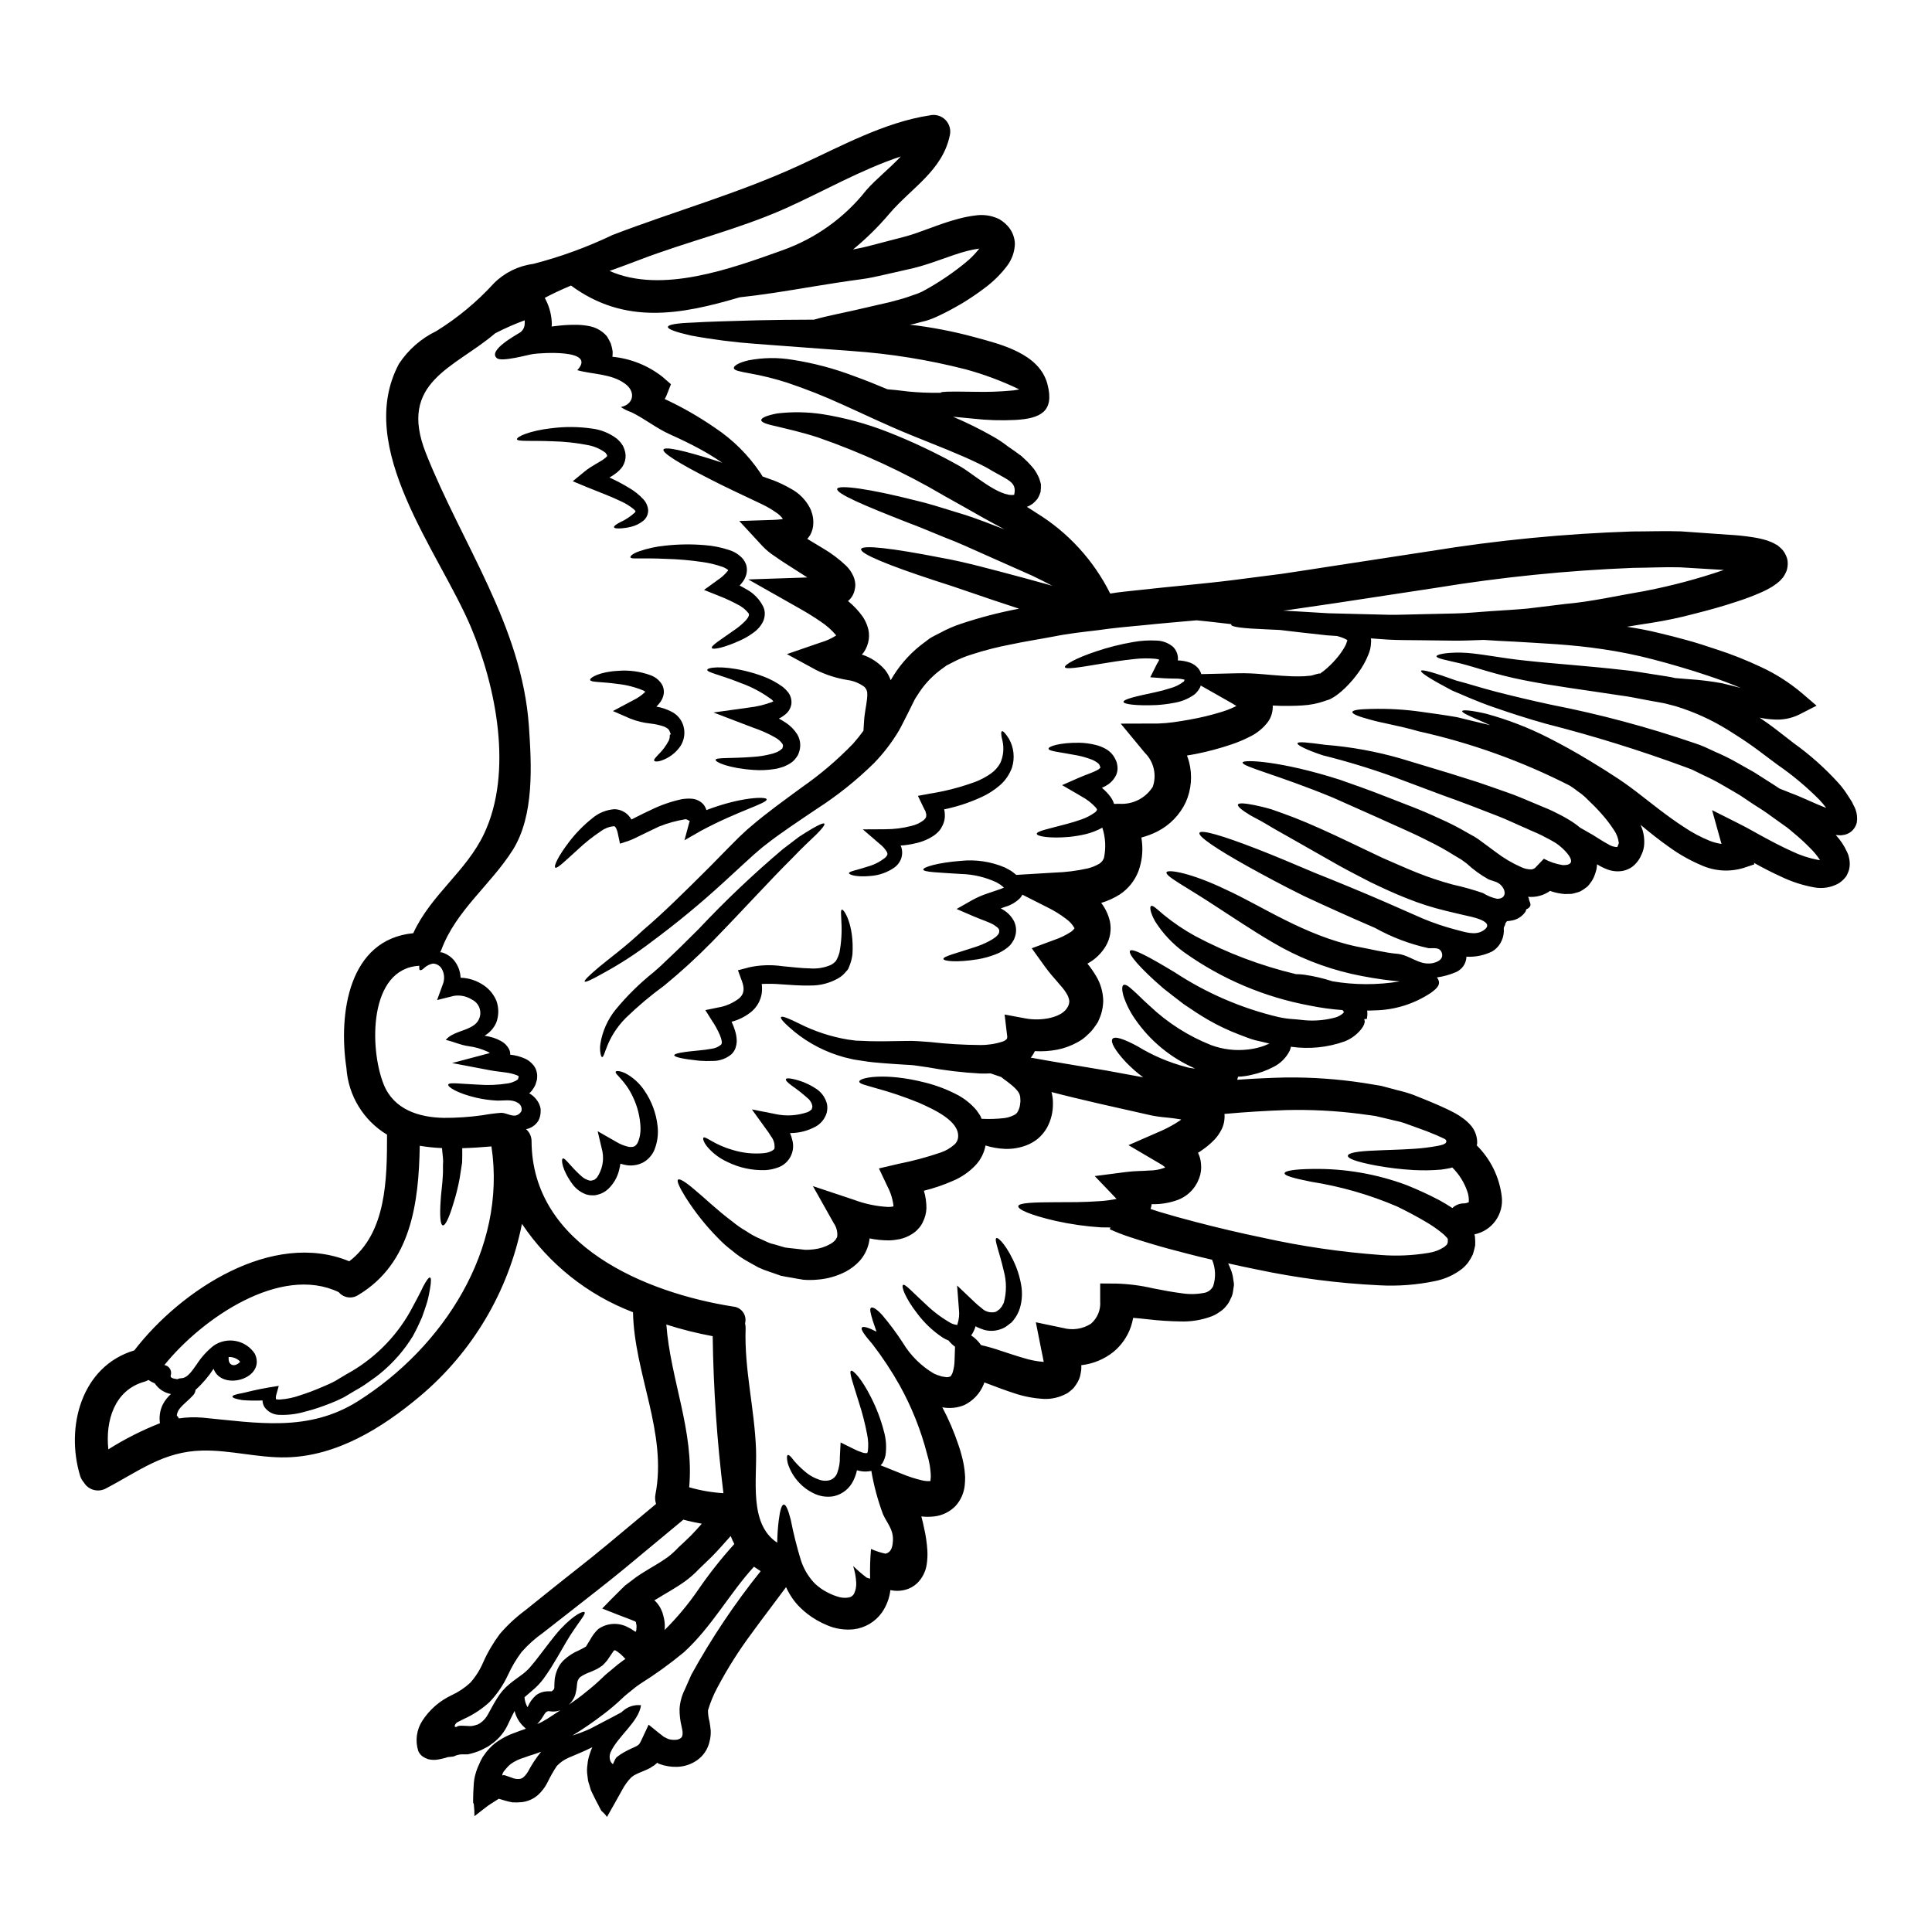 <?xml version="1.0" encoding="UTF-8"?>
<!-- Uploaded to: ICON Repo, www.iconrepo.com, Generator: ICON Repo Mixer Tools -->
<svg fill="#000000" width="800px" height="800px" version="1.1" viewBox="144 144 512 512" xmlns="http://www.w3.org/2000/svg">
 <g>
  <path d="m572.99 367.5c-0.059 0.086 0.055-0.113 0-0.203v-0.004c-0.152-1.215-0.605-2.371-1.309-3.371-0.969-1.488-2.051-2.898-3.231-4.219-0.637-0.699-1.277-1.426-2.008-2.152-0.668-0.641-1.34-1.281-2.008-1.969-0.668-0.66-1.398-1.254-2.18-1.777-0.73-0.59-1.5-1.133-2.301-1.629-12.668-6.457-26.102-11.285-39.98-14.367-5.297-1.539-9.863-2.211-12.922-3.113-3.055-0.816-4.723-1.484-4.656-2.008 0.066-0.523 1.836-0.754 5.008-0.816v0.004c4.484-0.121 8.973 0.141 13.41 0.785 2.82 0.395 5.969 0.816 9.312 1.398 2.754 0.668 5.703 1.398 8.789 2.121-0.613-0.262-1.25-0.582-1.805-0.816-3.695-1.574-5.731-2.5-5.617-2.91 0.113-0.41 2.332-0.23 6.371 0.695v0.004c5.727 1.559 11.277 3.703 16.562 6.406 3.379 1.715 7.043 3.723 10.91 6.082 1.922 1.18 3.938 2.387 5.902 3.695 1.969 1.219 4.246 2.82 6.258 4.363 4.102 3.148 8.203 6.519 12.715 9.445 2.191 1.484 4.531 2.731 6.981 3.723 0.98 0.367 1.996 0.629 3.027 0.789-0.145-0.551-0.32-1.074-0.465-1.656l-2.035-7.305 7.043 3.543c2.754 1.367 4.769 2.617 7.156 3.867 2.297 1.25 4.629 2.445 6.953 3.492 2.172 1.051 4.473 1.816 6.844 2.269 0.23 0.027 0.395 0.027 0.609 0.059-0.746-1.141-1.613-2.195-2.59-3.148-1.352-1.391-2.781-2.707-4.281-3.934l-1.133-0.961-0.582-0.465c-0.031-0.027-0.172-0.113-0.203-0.172l-0.262-0.176-2.445-1.742c-1.629-1.18-3.231-2.363-4.887-3.379s-3.231-2.152-4.832-3.199c-1.598-0.934-3.148-1.863-4.723-2.754v-0.004c-1.613-0.945-3.273-1.797-4.977-2.562-0.844-0.438-1.688-0.844-2.531-1.25-0.496-0.293-1.574-0.609-2.328-0.93-12.043-4.441-24.312-8.25-36.754-11.418-5.352-1.484-10.156-3.086-14.344-4.543-4.188-1.457-7.769-3.113-10.652-4.305-5.512-2.91-8.41-4.723-8.207-5.207s3.543 0.496 9.371 2.59c2.969 0.754 6.488 1.922 10.68 2.996 4.191 1.074 9.055 2.242 14.461 3.406h0.004c12.855 2.508 25.523 5.902 37.914 10.152 0.949 0.301 1.883 0.652 2.797 1.051 0.844 0.395 1.684 0.789 2.531 1.18v0.004c1.766 0.742 3.496 1.578 5.18 2.496 1.773 0.992 3.543 2.012 5.324 3 1.684 1.074 3.406 2.152 5.117 3.258 0.551 0.352 1.105 0.727 1.629 1.074 0.961 0.395 1.969 0.758 2.969 1.18 3.027 1.105 6.227 2.754 9.398 3.938v0.004c-0.551-0.742-1.145-1.453-1.777-2.125-3.422-3.457-7.164-6.586-11.172-9.344-2.238-1.629-4.246-3.227-6.402-4.769-2.156-1.543-4.394-3-6.691-4.426l-0.004 0.004c-4.332-2.695-8.996-4.812-13.875-6.301-1.223-0.293-2.707-0.754-3.695-0.902-1.25-0.23-2.477-0.465-3.695-0.668-2.473-0.438-4.828-0.988-7.246-1.277-9.484-1.457-18.422-2.59-25.586-4.047-7.512-1.453-13.094-3.543-16.879-4.453-3.938-0.93-6.258-1.312-6.258-1.891 0.059-0.438 2.297-1.02 6.492-0.961 4.426 0.086 10.301 1.453 17.375 2.152 7.418 0.816 15.945 1.34 25.781 2.473 2.414 0.203 4.945 0.699 7.508 1.078l3.902 0.609c0.844 0.113 1.543 0.293 2.211 0.438 1.18 0.086 2.363 0.172 3.606 0.293h-0.008c2.961 0.188 5.902 0.547 8.816 1.078 1.66 0.395 3.316 0.816 4.949 1.25-2.852-1.219-5.875-2.328-8.961-3.344-2.387-0.816-4.769-1.543-7.129-2.238s-4.828-1.398-7.086-1.969v-0.004c-4.367-1.145-8.797-2.047-13.266-2.703-8.613-1.312-16.586-1.574-23.305-2.008-3.086-0.145-5.879-0.293-8.383-0.469-2.5 0.09-4.977 0.203-7.359 0.203-3.148-0.027-6.227-0.059-9.227-0.113s-5.848 0-8.871-0.176c-1.516-0.113-2.941-0.199-4.426-0.32l-0.004 0.004c0.07 0.387 0.078 0.785 0.027 1.18-0.035 1.07-0.273 2.125-0.695 3.113-0.668 1.68-1.547 3.266-2.621 4.723-1.039 1.461-2.207 2.824-3.492 4.074-0.691 0.684-1.43 1.316-2.211 1.895-0.496 0.371-1.023 0.703-1.574 0.984l-0.199 0.117-0.527 0.203-0.32 0.086-0.582 0.203v0.008c-1.922 0.676-3.93 1.074-5.965 1.18-1.969 0.145-3.84 0.113-5.734 0.113l-2.121-0.086c0.074 1.523-0.359 3.023-1.223 4.277-1.316 1.754-3.047 3.156-5.035 4.074-1.504 0.762-3.059 1.414-4.656 1.949-3.047 1.035-6.156 1.871-9.309 2.504-0.816 0.172-1.66 0.293-2.504 0.438 0.215 0.551 0.398 1.113 0.551 1.688 0.93 3.562 0.625 7.34-0.875 10.707-1.586 3.34-4.234 6.062-7.531 7.742-1.348 0.68-2.762 1.215-4.219 1.598 0.059 0.395 0.113 0.754 0.145 1.18 0.293 2.617-0.027 5.269-0.934 7.742-0.969 2.519-2.695 4.676-4.945 6.168-1.531 0.965-3.188 1.719-4.918 2.238 1.113 1.453 1.902 3.129 2.309 4.914 0.453 2.223 0.066 4.531-1.078 6.488-0.914 1.539-2.141 2.871-3.606 3.902-0.414 0.285-0.84 0.547-1.281 0.785 0.848 1.039 1.617 2.141 2.297 3.293 1.199 1.984 1.852 4.254 1.895 6.57-0.023 1.219-0.219 2.422-0.582 3.582-0.172 0.551-0.395 1.047-0.609 1.543l-0.172 0.395-0.059 0.113-0.395 0.613v0.004c-0.027 0.051-0.055 0.098-0.094 0.145l-0.348 0.465h0.004c-0.5 0.754-1.098 1.438-1.777 2.035-0.824 0.844-1.777 1.551-2.82 2.098-1.664 0.922-3.461 1.578-5.328 1.949-1.953 0.371-3.945 0.504-5.934 0.391-0.258 0.531-0.559 1.035-0.906 1.512-0.059 0.078-0.125 0.145-0.199 0.207 5.848 1.078 12.594 2.152 19.992 3.406 3.148 0.582 6.426 1.18 9.805 1.805h-0.004c-1.664-1.234-3.223-2.609-4.656-4.106-2.793-3.027-4.074-5.266-3.465-6.082 0.609-0.816 3.172 0.086 6.637 1.969h0.004c4 2.449 8.34 4.301 12.879 5.488 0.766 0.234 1.559 0.363 2.359 0.395-6.465-2.809-12-7.387-15.973-13.207-1.32-1.906-2.348-3.996-3.055-6.199-0.395-1.543-0.352-2.504 0.086-2.734s1.277 0.266 2.414 1.34c1.137 0.961 2.562 2.477 4.512 4.219v-0.004c4.707 4.465 10.227 7.988 16.254 10.383 3.094 1.148 6.414 1.555 9.691 1.18 2.004-0.203 3.957-0.734 5.789-1.574-1.277-0.324-2.562-0.613-3.812-0.902-1.512-0.395-2.969-1.051-4.422-1.574v0.004c-2.742-1.059-5.398-2.32-7.945-3.785-2.387-1.367-4.539-2.852-6.574-4.219-1.922-1.484-3.727-2.852-5.324-4.133-6.227-5.352-9.445-9.164-8.875-9.977 0.57-0.816 5.117 1.629 11.902 5.731 8.371 5.496 17.637 9.492 27.379 11.809 1.367 0.305 2.758 0.5 4.16 0.578 1.371 0.09 2.754 0.324 4.047 0.352 2.356 0.078 4.707-0.195 6.981-0.816 0.707-0.207 1.363-0.566 1.922-1.047 0.094-0.082 0.172-0.18 0.23-0.293l0.09-0.086h0.004c-0.121-0.184-0.254-0.355-0.395-0.523-2.894-0.203-5.769-0.598-8.613-1.18-12.004-2.211-23.375-7.023-33.316-14.102-3.082-2.227-5.707-5.023-7.738-8.234-1.312-2.328-1.457-3.781-1.105-4.047 0.465-0.348 1.543 0.758 3.406 2.332l-0.004-0.004c2.598 2.125 5.383 4.004 8.32 5.617 8.438 4.492 17.414 7.883 26.715 10.098 0.73 0 1.457 0.047 2.18 0.145 2.539 0.363 5.043 0.949 7.481 1.746 5.914 1.004 11.949 1.012 17.867 0.031-0.555-0.059-1.078-0.117-1.66-0.145v-0.004c-3.727-0.41-7.426-1.023-11.082-1.832-7.356-1.676-14.406-4.484-20.898-8.32-5.816-3.406-10.738-6.781-14.867-9.426-8.094-5.356-13.777-8.18-13.328-9.199 0.348-0.844 6.519 0.145 15.859 4.656 9.195 4.16 20.746 12.133 34.598 15.043 3.723 0.668 7.477 1.66 10.824 1.922 3.316 0.395 5.559 3 8.992 2.504 1.426-0.23 3.258-1.02 2.676-2.793-0.582-1.629-2.211-1.105-3.582-1.219l0.004-0.008c-4.941-1.082-9.695-2.887-14.113-5.352-6.691-2.883-13.066-5.762-18.797-8.438-5.676-2.793-10.68-5.512-14.871-7.828-8.352-4.656-13.297-8-12.859-8.934 0.438-0.934 6.168 0.758 15.098 4.219 4.457 1.719 9.691 3.938 15.512 6.402 5.848 2.328 12.223 4.949 18.852 7.824l9.664 4.25h0.004c2.856 1.195 5.793 2.188 8.789 2.969 2.266 0.551 5.117 1.688 7.332 0.203 3.637-2.445-3.727-3.727-5.094-4.047-1.629-0.395-3.289-0.754-4.977-1.18h0.004c-3.473-0.836-6.875-1.926-10.188-3.258-3.375-1.309-6.547-2.82-9.605-4.273-2.969-1.543-5.902-3.027-8.555-4.512l-13.977-7.941c-1.969-1.078-3.754-2.125-5.297-3.055-1.543-0.93-3.023-1.629-4.16-2.297-2.238-1.34-3.375-2.332-3.199-2.793 0.172-0.465 1.688-0.395 4.246 0.117 1.281 0.262 2.824 0.609 4.602 1.133 1.773 0.609 3.781 1.34 5.992 2.18 4.426 1.719 9.445 4.019 14.93 6.637 2.707 1.312 5.586 2.648 8.559 4.074 2.969 1.277 6.023 2.676 9.195 3.938l-0.008-0.004c3.051 1.215 6.172 2.254 9.34 3.113 2.738 0.605 5.438 1.363 8.09 2.269 1.141 0.723 2.402 1.238 3.723 1.512 2.297 0.027 2.531-1.922 1.137-3.492-0.992-1.105-2.184-1.133-3.465-1.688h0.004c-2.09-1.168-4.027-2.582-5.781-4.211l-1.367-0.992-1.805-1.074c-2.25-1.426-4.582-2.719-6.981-3.875-4.41-2.281-9.133-4.219-13.43-6.219-4.273-1.891-8.266-3.664-11.898-5.293-14.461-5.969-24.098-8.207-23.859-9.281 0.113-0.848 10.125-0.438 25.75 4.566 1.863 0.668 3.84 1.371 5.902 2.094 1.047 0.395 2.125 0.789 3.199 1.18 1.074 0.395 2.152 0.816 3.231 1.25 2.211 0.848 4.481 1.746 6.809 2.648 2.332 0.902 4.828 1.969 7.359 3.148l0.004 0.004c2.535 1.109 5.004 2.371 7.391 3.781l1.836 1.02c0.727 0.441 1.426 0.926 2.094 1.457 1.133 0.816 2.297 1.688 3.434 2.531h-0.004c2.102 1.617 4.387 2.977 6.809 4.047 0.852 0.414 1.789 0.625 2.738 0.609 0.496-0.047 0.949-0.301 1.25-0.699l2.039-2.121c1.559 0.844 3.25 1.414 5.004 1.684 5.152 0.117-0.113-4.769-1.801-5.816-1.105-0.699-2.445-1.371-3.723-2.039-1.43-0.723-2.707-1.18-3.988-1.801-2.621-1.105-5.008-2.297-7.625-3.316-2.617-1.02-5.117-1.969-7.598-2.938-2.481-0.969-4.828-1.773-7.129-2.621-4.625-1.742-8.934-3.344-12.891-4.828v-0.004c-6.172-2.231-12.457-4.144-18.824-5.731-4.512-1.484-6.84-2.754-6.723-3.172 0.117-0.555 2.754-0.23 7.418 0.395v-0.004c6.731 0.535 13.391 1.746 19.875 3.609 4.043 1.219 8.434 2.559 13.184 3.984 2.387 0.758 4.856 1.516 7.387 2.332 2.504 0.875 5.066 1.742 7.684 2.676 2.617 0.875 5.383 2.152 8.176 3.285 1.344 0.582 2.914 1.18 4.106 1.773 1.367 0.668 2.82 1.398 4.277 2.297v0.004c0.969 0.582 1.891 1.238 2.758 1.969 1.105 0.641 2.238 1.277 3.406 1.949 1.484 0.906 2.703 1.746 3.988 2.418l-0.004-0.004c0.77 0.527 1.684 0.812 2.617 0.816h-0.113c0.055-0.113 0.102-0.23 0.141-0.352zm-266.27 213.9c-0.055-0.027-0.871 1.312-1.832 2.648h0.004c-0.379 0.465-0.785 0.902-1.227 1.309-0.453 0.344-0.93 0.656-1.426 0.93-0.754 0.395-1.457 0.668-2.039 0.902-0.859 0.316-1.684 0.734-2.441 1.25-0.383 0.359-0.648 0.828-0.758 1.34-0.059 0.395-0.113 0.727-0.172 1.43-0.043 0.398-0.109 0.793-0.203 1.18-0.07 0.453-0.203 0.895-0.395 1.312-0.359 0.789-0.875 1.504-1.516 2.094 1.543-1.047 3.027-2.121 4.484-3.316l-0.004-0.004c1.582-1.234 3.098-2.555 4.539-3.953 0.668-0.668 1.598-1.426 2.559-2.211v-0.004c0.91-0.805 1.863-1.562 2.856-2.266 0.203-0.145 0.395-0.266 0.582-0.395-0.098-0.125-0.207-0.238-0.32-0.352-0.266-0.293-0.547-0.574-0.844-0.84-0.145-0.156-0.312-0.289-0.496-0.395l-0.172-0.145h-0.004c-0.168-0.168-0.363-0.301-0.582-0.395-0.277-0.207-0.398-0.207-0.594-0.121zm329.01-222.89c0.406 1.098 0.527 2.277 0.348 3.434-0.254 1.141-0.957 2.133-1.949 2.754-0.395 0.242-0.828 0.422-1.281 0.523-0.324 0.059-0.727 0.117-0.992 0.145-0.523 0-0.961-0.059-1.367-0.086h0.004c1.25 1.348 2.273 2.894 3.027 4.57l0.32 0.754 0.23 0.988v0.004c0.156 0.766 0.176 1.555 0.059 2.328-0.059 0.465-0.191 0.918-0.395 1.34l-0.293 0.637-0.176 0.324-0.395 0.492c-0.059 0.059-0.438 0.469-0.438 0.469l0.004-0.004c-0.355 0.332-0.734 0.633-1.137 0.902-1.996 1.125-4.324 1.504-6.574 1.074-3.059-0.555-6.023-1.527-8.816-2.879-2.504-1.133-4.828-2.363-7.086-3.606l0.086 0.395-2.969 0.988v-0.004c-3.731 1.102-7.734 0.801-11.262-0.84-2.875-1.23-5.606-2.773-8.145-4.598-2.793-1.949-5.356-4.016-7.769-6.023 0.75 1.621 1.078 3.402 0.961 5.18-0.051 0.863-0.258 1.711-0.613 2.5l-0.293 0.613-0.145 0.32-0.324 0.551h0.004c-0.484 0.754-1.094 1.422-1.805 1.969-0.754 0.535-1.617 0.902-2.531 1.078-1.43 0.246-2.902 0.082-4.25-0.469-0.879-0.352-1.727-0.777-2.531-1.281-0.027 0.473-0.086 0.938-0.172 1.398 0 0.059-0.145 0.496-0.145 0.496-0.012 0.07-0.031 0.137-0.059 0.203l-0.086 0.266-0.203 0.582-0.004-0.004c-0.238 0.68-0.582 1.32-1.02 1.891-0.25 0.371-0.531 0.723-0.844 1.047-0.32 0.266-0.668 0.496-0.988 0.727h0.004c-0.348 0.238-0.707 0.449-1.082 0.641-0.352 0.125-0.711 0.234-1.074 0.32-0.352 0.117-0.711 0.203-1.078 0.266l-0.961 0.027c-0.59 0.047-1.188 0.02-1.773-0.09-1.012-0.129-2.008-0.375-2.969-0.727-1.266 0.906-2.754 1.449-4.305 1.574-0.516 0.031-1.031 0.031-1.543 0 0.027 0.145 0.23 0.266 0.23 0.438 0 0.668 0.641 1.371 0.352 2.008-0.215 0.402-0.582 0.707-1.02 0.848-0.062 0.215-0.141 0.43-0.23 0.637-0.762 1.129-1.914 1.938-3.234 2.269-0.844 0.203-1.684 0.23-1.684 0.266 0 0.031-0.438 0.609-0.438 0.609 0.086 0.395-0.438 0.875-0.395 1.34v-0.004c0.09 1.121-0.109 2.242-0.582 3.262-0.531 1.18-1.414 2.164-2.531 2.82-2.102 1.031-4.438 1.5-6.777 1.371-0.055 1.824-1.184 3.445-2.879 4.129-1.582 0.668-3.246 1.129-4.949 1.367 1.426 1.863-0.203 3.027-1.543 4.043-4.438 2.973-9.641 4.602-14.984 4.688-0.641 0.055-1.277 0.027-1.969 0.055 0.102 0.621 0.09 1.254-0.031 1.867v0.199l-0.031 0.117-0.348 0.059-0.352 0.027c0 0.027 0.145 0.668 0.145 0.668l-0.172 0.668 0.004 0.004c-0.18 0.453-0.426 0.875-0.73 1.254-1.152 1.461-2.668 2.594-4.394 3.285-4.574 1.641-9.48 2.129-14.289 1.43-0.062 0.359-0.172 0.711-0.316 1.047-0.949 1.91-2.508 3.445-4.43 4.367-1.754 0.91-3.625 1.586-5.559 2.004-1.207 0.312-2.445 0.488-3.695 0.523-0.062 0.277-0.137 0.551-0.23 0.816 4.461-0.316 8.738-0.52 12.836-0.609 6.914-0.078 13.824 0.41 20.66 1.453 1.574 0.266 3.113 0.523 4.625 0.758 1.512 0.395 2.969 0.789 4.426 1.18h-0.004c1.41 0.324 2.801 0.734 4.16 1.223 1.34 0.523 2.617 1.047 3.902 1.574 0.609 0.266 1.219 0.523 1.863 0.789l0.902 0.395 0.727 0.32c1.105 0.496 2.328 1.051 3.492 1.688l-0.004-0.004c0.824 0.445 1.613 0.953 2.363 1.516 0.77 0.57 1.473 1.234 2.094 1.969 1.078 1.328 1.629 3.012 1.543 4.723-0.031 0.145-0.086 0.266-0.117 0.395 3.668 3.633 6.008 8.398 6.633 13.527 0.59 4.723-2.555 9.109-7.219 10.066 0.031 0.203 0.09 0.395 0.117 0.609h0.004c0.074 0.777 0.094 1.555 0.059 2.332-0.164 0.797-0.371 1.586-0.613 2.363-0.352 0.754-0.77 1.473-1.25 2.152-0.477 0.621-1.023 1.188-1.629 1.684-2.117 1.637-4.59 2.75-7.219 3.258-4.82 1-9.75 1.371-14.664 1.105-10.969-0.523-21.879-1.938-32.617-4.219-2.445-0.492-4.949-1.016-7.477-1.598 0.23 0.465 0.438 0.988 0.668 1.543h-0.004c0.34 0.809 0.562 1.66 0.672 2.531l0.086 0.609 0.059 0.32 0.027 0.176c0.023 0.195 0.035 0.387 0.031 0.582-0.09 0.582-0.176 1.18-0.266 1.801l0.004 0.004c-0.102 0.676-0.328 1.328-0.672 1.922-0.27 0.695-0.672 1.336-1.18 1.887-0.488 0.613-1.078 1.137-1.746 1.543-0.621 0.453-1.297 0.824-2.008 1.105-2.668 1.008-5.508 1.473-8.352 1.371-2.832-0.043-5.656-0.227-8.469-0.555-1.312-0.145-2.703-0.293-4.016-0.395-0.148 0.801-0.352 1.59-0.609 2.363-0.898 2.606-2.5 4.91-4.629 6.664-2.449 1.953-5.406 3.176-8.523 3.516 0 0.172 0.027 0.293 0.027 0.438 0.008 0.578-0.051 1.152-0.176 1.719l-0.203 0.934v-0.004c-0.16 0.508-0.375 0.992-0.637 1.453-0.281 0.477-0.594 0.934-0.934 1.371l-0.262 0.293-0.09 0.086-0.172 0.145-0.32 0.293-0.086 0.059c-0.059 0.086-0.789 0.609-0.789 0.609l-0.395 0.203h0.004c-1.797 0.953-3.816 1.414-5.848 1.34-2.758-0.145-5.481-0.676-8.09-1.574-2.328-0.754-4.453-1.574-6.461-2.328-0.395-0.145-0.844-0.293-1.25-0.465-0.059 0.172-0.113 0.348-0.172 0.492-0.973 2.414-2.809 4.379-5.152 5.512-1.84 0.758-3.863 0.961-5.82 0.582 1.691 3.172 3.113 6.481 4.25 9.891l0.465 1.398 0.469 1.688h-0.004c0.316 1.164 0.547 2.348 0.699 3.543 0.059 0.637 0.145 1.277 0.172 1.969 0.004 0.758-0.035 1.516-0.113 2.269-0.223 2.016-1.078 3.91-2.445 5.414-1.508 1.539-3.5 2.512-5.644 2.754-1.129 0.133-2.273 0.133-3.402 0 0.262 0.992 0.523 2.012 0.723 3.059 0.457 1.969 0.75 3.977 0.875 5.996 0.066 1.215 0.008 2.434-0.176 3.637-0.27 1.914-1.172 3.684-2.562 5.031-0.906 0.852-2.016 1.453-3.227 1.746-0.941 0.23-1.914 0.301-2.879 0.203-0.324-0.031-0.645-0.078-0.961-0.145-0.25 2.133-1.02 4.168-2.242 5.934-1.77 2.484-4.508 4.102-7.535 4.453-2.402 0.238-4.828-0.141-7.043-1.105-1.805-0.75-3.508-1.727-5.066-2.91-0.715-0.543-1.398-1.137-2.031-1.773-0.707-0.688-1.352-1.438-1.922-2.242-0.699-0.988-1.305-2.043-1.805-3.148-3.148 4.277-6.199 8.207-8.961 12.02v0.004c-3.449 4.606-6.535 9.473-9.227 14.562-1.039 1.926-1.879 3.953-2.504 6.051 0 1.004 0.133 2.004 0.395 2.969 0.117 0.582 0.234 1.512 0.324 2.328 0.055 0.98-0.043 1.961-0.293 2.91-0.434 2.074-1.652 3.898-3.406 5.09-1.539 1.051-3.348 1.637-5.211 1.688-1.582 0.051-3.164-0.203-4.652-0.754-0.133-0.051-0.266-0.105-0.391-0.172-0.035-0.016-0.062-0.035-0.09-0.059l-0.145-0.117c-0.059 0.059-0.086 0.117-0.145 0.176s-0.395 0.348-0.582 0.492c-0.438 0.293-0.875 0.555-1.277 0.816-1.66 0.816-2.754 1.137-3.609 1.602l-0.004-0.004c-0.461 0.223-0.891 0.504-1.277 0.844-0.91 0.934-1.684 1.996-2.301 3.148-1.398 2.504-2.754 4.949-4.106 7.301-0.312-0.469-0.684-0.902-1.105-1.277-0.113-0.113-0.23-0.203-0.395-0.352-0.262-0.492-0.523-0.961-0.754-1.453-0.523-0.961-0.988-1.863-1.367-2.676l-0.613-1.25c-0.145-0.469-0.289-0.902-0.395-1.34-0.156-0.43-0.289-0.867-0.391-1.312l-0.176-1.398-0.004 0.004c-0.133-0.938-0.121-1.891 0.031-2.824 0.078-0.961 0.285-1.91 0.613-2.82 0.18-0.609 0.402-1.199 0.668-1.777-2.066 1.047-4.277 1.922-6.297 2.793v0.004c-1.176 0.508-2.234 1.25-3.113 2.18-0.934 1.418-1.773 2.894-2.504 4.426-0.602 1.176-1.402 2.238-2.363 3.148-1.215 1.117-2.754 1.82-4.394 2.008-0.812 0.078-1.629 0.098-2.445 0.059-0.719-0.121-1.426-0.285-2.121-0.496-0.523-0.145-1.02-0.32-1.543-0.465l-2.332 1.484-0.578 0.395-1.18 0.902-2.363 1.836-0.027-1.02v-0.523l-0.031-0.199-0.059-0.848v-0.004c-0.016-0.254-0.043-0.508-0.086-0.758l-0.059-0.086c-0.172 0.352-0.055-1.484-0.055-2.617 0.086-1.25 0.086-2.418 0.262-3.668h-0.004c0.238-1.363 0.66-2.688 1.254-3.938 0.27-0.66 0.578-1.301 0.934-1.918l0.902-1.277-0.004-0.004c0.66-0.836 1.402-1.605 2.215-2.297 1.66-1.285 3.523-2.289 5.508-2.969 0.875-0.352 1.715-0.641 2.562-0.934 0.113-0.027 0.199-0.086 0.32-0.117l-0.496-0.465c-1.238-1.137-2.109-2.613-2.504-4.246-0.578 1.047-1.105 2.211-1.742 3.543-0.891 1.949-2.25 3.652-3.961 4.945-0.523 0.32-1.047 0.816-1.574 1.074l-1.574 0.816c-1.148 0.504-2.348 0.883-3.578 1.133h-1.285c-0.672-0.027-1.344 0.094-1.965 0.352-0.758 0.465-1.688 0.145-2.562 0.555-0.582 0.145-1.25 0.32-1.688 0.395h-0.004c-0.984 0.223-2.012 0.211-2.992-0.031-0.504-0.172-0.98-0.406-1.426-0.699-0.523-0.379-0.93-0.891-1.18-1.484-0.855-2.707-0.449-5.652 1.105-8.027 1.895-2.914 4.566-5.242 7.711-6.723 1.832-0.844 3.523-1.973 5.004-3.348 1.406-1.59 2.547-3.398 3.379-5.352 1.184-2.672 2.668-5.199 4.418-7.539 2-2.332 4.254-4.43 6.723-6.258 2.211-1.801 4.512-3.606 6.867-5.512 4.656-3.754 9.691-7.594 14.727-11.785 4.188-3.492 8.586-7.16 13.09-10.91l0.004 0.004c-0.262-0.801-0.324-1.652-0.176-2.477 3.199-16.355-5.617-32.008-5.934-48.332-11.996-4.578-22.277-12.762-29.434-23.422-3.57 17.93-13.168 34.098-27.195 45.82-9.863 8.266-21.852 15.742-35.18 16.062-7.539 0.172-14.871-1.969-22.289-1.801-10.359 0.199-16.906 5.512-25.637 10.066-2.047 1.09-4.59 0.387-5.789-1.602-0.449-0.508-0.789-1.102-0.992-1.75-3.938-12.945 0.32-29.066 14.348-33.258 12.367-16.059 36.633-31.977 56.973-23.617 9.863-7.566 10.008-21.762 10.008-33.551h0.004c-6.262-3.773-10.281-10.367-10.766-17.66-2.184-14.562 0.609-34.074 17.711-35.734 4.684-10.234 14.082-16.383 18.797-26.418 7.652-16.266 3.199-38.762-3.496-54.648-8.438-20.051-30.988-47.574-19.086-69.836h0.004c2.449-3.731 5.871-6.723 9.891-8.66 5.652-3.504 10.797-7.773 15.277-12.688 2.805-2.801 6.457-4.602 10.391-5.117 7.242-1.867 14.289-4.438 21.035-7.668 16.559-6.344 33.379-11.02 49.5-18.449 10.938-5.008 22.492-11.414 34.508-13.242 1.504-0.371 3.094 0.07 4.191 1.168 1.094 1.094 1.539 2.684 1.164 4.191-1.969 9.281-10.066 13.777-15.949 20.629-2.93 3.469-6.172 6.664-9.684 9.543 0.23-0.059 0.465-0.086 0.723-0.145 2.211-0.395 4.309-0.988 6.43-1.543 2.121-0.555 4.363-1.133 6.578-1.715 4.219-1.105 8.816-3.316 14.199-4.723l0.004-0.004c1.441-0.395 2.91-0.684 4.391-0.867 2.074-0.332 4.199-0.051 6.113 0.812l0.113 0.055c0.059 0.031 0.031 0 0.031 0s0.145 0.09 0.395 0.234c0 0.027 0.117 0.086 0.117 0.086l0.172 0.113 0.395 0.266v0.004c0.613 0.465 1.172 1 1.66 1.598 0.961 1.223 1.512 2.723 1.574 4.277-0.055 2.148-0.789 4.227-2.094 5.938-1.684 2.211-3.672 4.168-5.906 5.82-1.914 1.453-3.902 2.805-5.961 4.047-2.012 1.18-3.988 2.266-6.027 3.227-1.125 0.555-2.293 1.023-3.492 1.398-0.988 0.23-1.969 0.496-2.883 0.754-0.465 0.117-0.988 0.203-1.484 0.293h0.004c5.766 0.672 11.477 1.77 17.082 3.289 7.043 1.918 17.32 4.359 19.41 12.566 1.863 7.219-1.922 9.02-8.527 9.398-3.738 0.191-7.488 0.074-11.207-0.348-1.684-0.145-3.312-0.32-4.887-0.465-0.129-0.027-0.262-0.035-0.395-0.027 3.609 1.527 7.129 3.269 10.535 5.207 1.379 0.77 2.695 1.645 3.938 2.617 0.641 0.438 1.277 0.875 1.895 1.312l0.902 0.668 0.438 0.32 0.23 0.145 0.262 0.234 0.086 0.086c0.496 0.465 0.992 0.902 1.457 1.367 0.523 0.523 1.18 1.281 1.688 1.895h-0.004c0.547 0.762 1.004 1.582 1.367 2.441 0.184 0.52 0.34 1.043 0.469 1.574 0.031 0.68 0 1.363-0.09 2.035-0.199 0.656-0.48 1.285-0.844 1.867-0.355 0.441-0.75 0.848-1.18 1.219-0.367 0.273-0.766 0.508-1.18 0.703-0.152 0.043-0.297 0.102-0.438 0.172 0.816 0.496 1.629 1.02 2.418 1.543h-0.004c8.449 5.152 15.27 12.586 19.684 21.445 2.531-0.438 5.094-0.637 7.652-0.93 8.207-0.934 16.645-1.602 24.965-2.648 4.25-0.555 8.527-1.105 12.863-1.656 4.246-0.641 8.559-1.281 12.891-1.969 8.73-1.34 17.605-2.676 26.594-4.074 17.641-2.863 35.449-4.594 53.309-5.18 4.363 0 8.66-0.172 12.988-0.027 4.277 0.32 8.559 0.609 12.746 0.902v-0.004c2.133 0.113 4.262 0.336 6.371 0.672 1.254 0.188 2.488 0.469 3.699 0.844l1.047 0.395c0.453 0.188 0.891 0.41 1.309 0.668l0.352 0.172 0.465 0.395c0.32 0.262 0.621 0.543 0.898 0.848 0.387 0.453 0.703 0.965 0.934 1.512 0.301 0.613 0.457 1.285 0.465 1.969 0.016 0.688-0.082 1.375-0.289 2.035-0.168 0.434-0.375 0.852-0.613 1.25-0.168 0.32-0.387 0.617-0.641 0.875l-0.582 0.637c-0.609 0.539-1.262 1.027-1.949 1.457-1.035 0.633-2.113 1.188-3.231 1.66-1.941 0.848-3.922 1.594-5.934 2.242-3.898 1.309-7.738 2.363-11.52 3.316h-0.004c-3.777 1.008-7.602 1.812-11.465 2.414-2.152 0.32-4.277 0.668-6.371 1.02 2.852 0.438 5.762 0.961 8.73 1.715 2.504 0.582 4.769 1.18 7.246 1.863 2.477 0.68 4.977 1.484 7.477 2.332v-0.004c4.125 1.324 8.16 2.918 12.074 4.769 3.914 1.812 7.562 4.144 10.852 6.93l3.867 3.312-4.566 2.332h0.004c-2.172 1.07-4.598 1.523-7.012 1.309-1.188-0.062-2.363-0.219-3.523-0.469 0.848 0.582 1.688 1.18 2.504 1.746 2.297 1.656 4.484 3.465 6.492 4.977h-0.004c4.336 3.098 8.324 6.648 11.902 10.594 0.895 0.996 1.699 2.066 2.414 3.199 0.395 0.641 0.668 0.992 1.18 1.836l0.395 0.844c0.215 0.375 0.395 0.727 0.539 1.133zm-34.891-63.465-11.582-0.699c-4.102-0.113-8.266 0.117-12.453 0.145-17.465 0.688-34.871 2.445-52.117 5.269-8.988 1.371-17.855 2.719-26.594 4.047-4.422 0.641-8.785 1.277-13.148 1.922l-0.934 0.086 4.684 0.266c2.363 0.145 4.773 0.293 7.277 0.438 2.531 0.055 5.117 0.113 7.797 0.199 2.68 0.086 5.441 0.145 8.266 0.203 2.644 0.059 5.644-0.113 8.555-0.145 2.969-0.059 5.969-0.145 9.055-0.203 3.086-0.059 6.227-0.395 9.445-0.609 3.219-0.215 6.488-0.395 9.805-0.695 3.285-0.395 6.606-0.816 10.008-1.223 6.781-0.582 13.969-2.238 21.254-3.465l-0.004-0.008c7.016-1.363 13.93-3.211 20.688-5.527zm-67.594 167.54c0.066-0.969-0.07-1.938-0.395-2.852-0.816-2.394-2.184-4.566-3.984-6.344-0.176 0.059-0.352 0.113-0.555 0.172-1.133 0.23-1.598 0.266-2.387 0.395-2.438 0.211-4.887 0.25-7.332 0.117-3.434-0.195-6.852-0.613-10.234-1.25-5.152-0.988-7.16-1.836-7.16-2.504 0-0.754 2.328-1.25 7.449-1.426 2.59-0.145 5.875-0.172 9.922-0.438h0.004c2.156-0.129 4.305-0.391 6.43-0.785 0.48-0.09 0.957-0.207 1.426-0.348 0.152-0.066 0.297-0.145 0.438-0.23 0.285-0.125 0.461-0.418 0.434-0.73-0.062-0.207-0.203-0.387-0.395-0.496-0.082-0.059-0.168-0.105-0.262-0.145-0.172-0.086 0.031 0.031-0.578-0.262-0.875-0.438-1.836-0.816-3-1.281l-0.961-0.395-0.816-0.293-1.656-0.609c-1.137-0.395-2.269-0.816-3.465-1.25-1.191-0.438-2.473-0.609-3.754-0.961-1.309-0.293-2.617-0.609-3.938-0.93-1.398-0.176-2.82-0.395-4.277-0.582-6.426-0.809-12.902-1.137-19.375-0.977-5.117 0.176-10.559 0.496-16.324 1.02v0.031c0.129 1.523-0.195 3.051-0.934 4.391-0.48 0.891-1.078 1.711-1.773 2.445-1.047 1.082-2.211 2.047-3.465 2.879-0.289 0.203-0.551 0.395-0.844 0.551h0.004c0.438 0.895 0.707 1.863 0.785 2.856 0.148 1.309-0.012 2.633-0.469 3.867l-0.32 0.727-0.086 0.172-0.027 0.086-0.145 0.324-0.031 0.027-0.059 0.086-0.395 0.668v0.008c-1.086 1.621-2.637 2.879-4.449 3.606-2.262 0.855-4.672 1.254-7.086 1.184-0.051 0.434-0.148 0.863-0.293 1.277 0.789 0.266 1.543 0.523 2.297 0.754 3.199 0.961 6.371 1.836 9.484 2.648 6.227 1.629 12.223 3.035 17.984 4.219l0.004 0.004c10.281 2.277 20.715 3.805 31.219 4.57 4.227 0.332 8.48 0.145 12.66-0.555 1.492-0.215 2.926-0.754 4.191-1.574 0.816-0.641 0.988-0.961 0.934-1.836 0-0.23 0.086-0.23-0.234-0.609h-0.004c-0.445-0.523-0.945-0.996-1.496-1.41-1.215-0.969-2.5-1.855-3.84-2.648-2.676-1.598-5.512-3.082-7.871-4.219-7.273-3.117-14.906-5.316-22.723-6.547-4.949-0.988-7.133-1.629-7.086-2.269 0.027-0.582 2.238-1.074 7.391-1.133 8.477-0.141 16.902 1.301 24.848 4.246 3 1.195 5.934 2.543 8.789 4.047 1.105 0.609 2.269 1.312 3.434 2.066 0.766-0.738 1.77-1.172 2.828-1.227 0.527 0.016 1.047-0.098 1.523-0.328zm-32.07-148.71-0.145-0.203c-0.055-0.074-0.125-0.133-0.203-0.176-0.395-0.215-0.801-0.402-1.223-0.555-0.395-0.145-0.816-0.262-1.281-0.395l-2.617-0.172c-2.531-0.293-4.977-0.551-7.359-0.816-1.773-0.203-3.465-0.395-5.152-0.609-1.34-0.059-2.648-0.117-3.781-0.176-5.816-0.23-9.137-0.609-9.137-1.219 0-0.059 0.027-0.086 0.059-0.145-2.156-0.23-4.191-0.496-6.113-0.699-1.078-0.113-2.094-0.23-3.113-0.32-4.801 0.438-9.543 0.816-14.199 1.312-2.035 0.172-4.074 0.395-6.082 0.582-2.008 0.188-3.938 0.465-5.875 0.727-3.902 0.465-7.742 0.871-11.641 1.656-3.812 0.727-7.828 1.34-11.32 2.094-3.547 0.668-7.047 1.562-10.477 2.676-1.586 0.48-3.125 1.105-4.598 1.859-0.695 0.395-1.426 0.699-2.094 1.078l-1.863 1.367c-2.356 1.824-4.356 4.062-5.902 6.609-0.48 0.684-0.887 1.414-1.223 2.18l-1.137 2.297-1.133 2.238c-0.438 0.848-0.844 1.688-1.312 2.504v0.004c-1.852 3.113-4.059 6.004-6.574 8.609-4.625 4.555-9.703 8.621-15.16 12.137-4.949 3.348-9.664 6.43-13.645 9.578-0.992 0.723-2.012 1.684-3 2.5-0.789 0.699-1.863 1.688-2.754 2.504-1.859 1.715-3.664 3.375-5.41 4.977l-0.004-0.004c-6.016 5.527-12.324 10.734-18.891 15.598-4.082 3.137-8.402 5.949-12.922 8.406-3.055 1.746-4.742 2.504-4.949 2.242-0.203-0.262 1.137-1.602 3.84-3.871 2.703-2.269 6.926-5.293 11.699-9.805 5.008-4.219 10.77-9.922 17.434-16.555 1.656-1.66 3.344-3.406 5.117-5.211 0.93-0.93 1.688-1.715 2.789-2.793 0.992-0.902 1.867-1.801 3-2.731 4.277-3.695 8.934-7.016 13.676-10.504v-0.004c4.922-3.422 9.492-7.32 13.648-11.641 0.93-1.078 1.836-2.184 2.676-3.348l0.145-2.297c0.117-2.363 0.609-4.219 0.789-6.023 0.051-0.406 0.082-0.812 0.086-1.223 0.008-0.191-0.004-0.387-0.031-0.582 0.09 0.055-0.086-0.352-0.145-0.582l-0.086-0.23c0-0.031-0.059-0.09-0.059-0.09h-0.004c-0.121-0.211-0.266-0.406-0.43-0.582-1.305-0.98-2.84-1.613-4.457-1.832-2.871-0.461-5.656-1.344-8.266-2.617l-7.824-4.254 8.875-3.055c1.469-0.418 2.871-1.047 4.16-1.867-0.027-0.055-0.027-0.113-0.086-0.172-1.152-1.344-2.484-2.516-3.957-3.492-1.719-1.18-3.609-2.363-5.617-3.492l-13.617-7.711 15.652-0.523c-0.203-0.117-0.395-0.234-0.551-0.352-1.836-1.18-3.637-2.332-5.41-3.465-0.934-0.609-1.863-1.219-2.793-1.891l-0.004 0.004c-1.156-0.754-2.223-1.641-3.172-2.648l-6.109-6.606 8.988-0.293c0.816-0.031 1.574-0.09 2.18-0.176 0.117-0.027 0.266-0.055 0.395-0.086h0.004c-0.504-0.695-1.137-1.289-1.867-1.742-1.133-0.793-2.332-1.496-3.578-2.098-5.207-2.473-10.234-4.801-14.141-6.836-7.941-4.047-12.426-6.836-12.074-7.711 0.352-0.875 5.512 0.262 13.969 2.969 0.523 0.172 1.105 0.352 1.629 0.551v-0.004c-1.824-1.258-3.707-2.422-5.644-3.488-2.707-1.484-5.473-2.82-8.293-4.074-3.582-1.629-6.609-4.102-10.102-5.816-1.004-0.344-1.961-0.812-2.848-1.398 3.461-0.727 4.016-4.133 1.047-6.227-3.668-2.648-8.496-2.391-12.594-3.543 5.293-5.703-9.863-4.57-11.758-4.277-1.367 0.203-8.234 2.152-9.543 1.105-2.531-2.066 5.152-6.168 6.258-6.894l-0.004-0.004c0.691-0.539 1.098-1.363 1.105-2.238 0.027-0.301 0.027-0.605 0-0.906-2.672 0.98-5.281 2.129-7.812 3.438-10.797 9.223-25.867 12.859-18.363 31.777 9.516 24.035 25.434 45.742 27.297 72.336 0.695 10.215 1.484 23.688-4.305 32.855-5.848 9.227-15.043 16.004-18.895 26.422v-0.004c-0.086 0.223-0.195 0.438-0.32 0.641 0.176 0.031 0.352 0.031 0.523 0.059 1.207 0.375 2.289 1.078 3.117 2.039 1.086 1.312 1.711 2.949 1.773 4.656 1.918 0.055 3.789 0.598 5.441 1.574 1.789 1 3.203 2.566 4.016 4.449 0.531 1.422 0.668 2.961 0.391 4.453-0.078 0.52-0.227 1.027-0.434 1.512-0.641 1.418-1.711 2.598-3.055 3.375 0.773 0.129 1.543 0.305 2.297 0.523 0.68 0.219 1.34 0.5 1.969 0.844 0.926 0.469 1.688 1.211 2.184 2.125 0.254 0.473 0.375 1.008 0.348 1.543 1.359 0.133 2.688 0.488 3.934 1.047 0.68 0.309 1.289 0.742 1.805 1.281 0.676 0.641 1.133 1.473 1.309 2.387 0.098 0.422 0.129 0.852 0.09 1.281l-0.059 0.609-0.086 0.352-0.031 0.086-0.055 0.172h-0.004c-0.133 0.594-0.379 1.16-0.727 1.66-0.23 0.387-0.504 0.75-0.816 1.074l-0.352 0.266h0.004c1.094 0.613 1.984 1.535 2.559 2.648l0.262 0.609 0.086 0.32 0.09 0.293 0.055 0.395v0.523-0.004c0.008 0.871-0.203 1.734-0.609 2.504-0.723 1.172-1.906 1.984-3.258 2.238 0.941 0.809 1.477 1.992 1.457 3.234 0.145 27.613 30.203 40.148 53.531 43.793l-0.004-0.004c1.027 0.109 1.957 0.66 2.547 1.512 0.586 0.852 0.773 1.914 0.508 2.914 0.098 0.41 0.145 0.828 0.148 1.25-0.395 10.91 2.363 21.328 2.754 32.152 0.293 8.09-1.922 19.785 5.617 24.734 0.027-1.953 0.16-3.906 0.395-5.848 0.348-2.734 0.754-4.191 1.34-4.246 0.582-0.055 1.18 1.395 1.863 4.043h-0.004c0.711 3.633 1.613 7.231 2.703 10.77 0.703 2.144 1.855 4.117 3.375 5.789 0.34 0.371 0.711 0.711 1.109 1.02 0.504 0.418 1.039 0.797 1.602 1.133 1.105 0.668 2.285 1.207 3.519 1.598 0.977 0.348 2.027 0.438 3.051 0.266 0.617-0.105 1.148-0.492 1.43-1.047 0.426-0.91 0.613-1.91 0.551-2.91-0.078-1.492-0.352-2.965-0.812-4.387 1.121 1.086 2.305 2.106 3.543 3.055 0.305 0.137 0.629 0.234 0.957 0.293-0.074-2.625 0-5.254 0.234-7.871 1.223 0.551 2.5 0.969 3.809 1.25 1.746-0.352 1.949-2.184 2.008-3.695 0.059-2.754-1.512-4.328-2.617-6.691-1.402-3.742-2.445-7.609-3.113-11.551-1.266 0.277-2.578 0.215-3.812-0.176-0.195 0.918-0.496 1.805-0.902 2.648-0.984 2.152-2.918 3.719-5.223 4.242-1.898 0.344-3.859 0.035-5.559-0.875-1.328-0.648-2.531-1.535-3.543-2.617-1.422-1.469-2.484-3.254-3.102-5.203-0.293-1.312-0.293-2.098 0-2.211s0.848 0.395 1.629 1.484v-0.004c1.09 1.281 2.309 2.441 3.637 3.465 0.883 0.645 1.852 1.152 2.883 1.512 0.969 0.402 2.047 0.461 3.059 0.172 0.914-0.316 1.621-1.047 1.918-1.965 0.488-1.332 0.719-2.746 0.672-4.164l0.199-3.84 3.406 1.684c0.738 0.387 1.504 0.707 2.297 0.961 0.418 0.156 0.867 0.219 1.312 0.18 0.035-0.035 0.062-0.074 0.086-0.121 0.023-0.109 0.062-0.219 0.117-0.316 0.184-1.484 0.125-2.988-0.176-4.453-0.551-2.918-1.289-5.793-2.211-8.617-1.512-4.945-2.617-7.91-2.094-8.293 0.523-0.383 2.91 2.184 5.324 7.016 1.457 2.856 2.602 5.859 3.402 8.961 0.598 2.07 0.746 4.242 0.438 6.375-0.152 0.758-0.438 1.488-0.84 2.152-0.141 0.188-0.297 0.363-0.469 0.523l5.59 2.242c1.781 0.746 3.625 1.34 5.508 1.777 0.621 0.141 1.254 0.199 1.891 0.172h0.176c0.027-0.059 0.059-0.086 0.059-0.145 0.098-0.652 0.113-1.312 0.055-1.969-0.086-0.789-0.145-1.656-0.32-2.473l-0.262-1.223-0.395-1.426h0.008c-1.641-6.324-4.074-12.418-7.242-18.129-2.133-3.797-4.535-7.434-7.188-10.883-2.098-2.445-3.231-3.938-2.824-4.453 0.324-0.395 1.688-0.027 3.871 1.105-0.395-1.105-0.727-2.094-0.992-2.91-0.578-1.895-0.902-3.148-0.465-3.434 0.438-0.285 1.484 0.293 3 1.969v0.004c1.953 2.309 3.762 4.738 5.41 7.273 2.035 3.402 4.898 6.234 8.32 8.234l0.668 0.266 0.172 0.086 0.09 0.027 0.492 0.145 0.496 0.176 0.293 0.059h0.004c0.191 0.047 0.383 0.074 0.582 0.086 0.516 0.141 1.062 0.09 1.543-0.145 0.281-0.348 0.488-0.75 0.609-1.18 0.305-1.051 0.461-2.137 0.465-3.231l0.117-3.434c-0.641-0.477-1.219-1.035-1.719-1.656-0.516-0.199-1.012-0.441-1.484-0.73-2.652-1.754-4.977-3.957-6.875-6.512-3.148-4.074-4.273-7.215-3.664-7.508 0.551-0.266 2.504 1.969 6.109 5.266 1.965 1.887 4.152 3.519 6.519 4.863 0.516 0.27 1.078 0.438 1.66 0.492h0.113c-0.027-0.059-0.055-0.059-0.027-0.145v-0.004c0.434-1.309 0.57-2.703 0.395-4.07l-0.477-6.227 4.629 4.398v-0.004c0.586 0.574 1.207 1.105 1.863 1.598 0.926 0.914 2.242 1.305 3.516 1.047 0.277-0.059 0.531-0.195 0.73-0.395l0.395-0.262 0.055-0.031 0.176-0.199 0.465-0.555c0.078-0.105 0.137-0.223 0.172-0.348 0.18-0.227 0.312-0.48 0.395-0.758 0.734-2.734 0.723-5.617-0.027-8.352-1.18-5.148-2.59-8.348-1.969-8.699 0.523-0.32 3.055 2.269 5.266 7.684 0.594 1.527 1.035 3.109 1.312 4.723 0.363 2.035 0.254 4.129-0.324 6.113-0.352 1.164-0.926 2.25-1.688 3.199l-0.23 0.266-0.055 0.086h-0.004c-0.082 0.102-0.168 0.199-0.262 0.293l-0.203 0.145-0.789 0.609c-0.555 0.453-1.188 0.797-1.867 1.02-1.418 0.52-2.965 0.582-4.418 0.172-0.652-0.215-1.293-0.469-1.922-0.754-0.102-0.078-0.207-0.145-0.316-0.207-0.223 0.773-0.555 1.508-0.992 2.184-0.027 0.09-0.145 0.145-0.203 0.234h-0.004c1.043 0.684 1.941 1.562 2.648 2.59 1.754 0.402 3.484 0.898 5.18 1.484 2.094 0.668 4.16 1.395 6.141 1.949 1.719 0.543 3.496 0.887 5.293 1.02-0.141-0.816-0.395-1.969-0.668-3.316l-1.426-7.188 7.219 1.512v-0.004c2.5 0.684 5.172 0.281 7.363-1.105 1.73-1.477 2.648-3.695 2.469-5.961v-4.723l4.191 0.027h0.004c3.281 0.086 6.547 0.504 9.746 1.25 2.754 0.555 5.324 1.02 7.625 1.312 1.922 0.309 3.879 0.289 5.789-0.062 1.121-0.133 2.094-0.82 2.59-1.832 0.746-2.289 0.645-4.766-0.289-6.984-2.238-0.523-4.453-1.047-6.75-1.66-3.203-0.816-6.465-1.684-9.809-2.703-1.656-0.496-3.344-1.02-5.094-1.602-1.863-0.602-3.688-1.309-5.469-2.121l0.199-0.469c-0.871 0-1.715 0-2.559-0.027h0.004c-4.043-0.262-8.062-0.836-12.016-1.719-6.465-1.484-10.012-3-9.867-3.902 0.145-0.902 3.961-1.02 10.418-1.047 3.199 0 7.129 0.027 11.414-0.293v0.004c1.418-0.102 2.824-0.297 4.219-0.582l-5.789-6.051 8.32-1.078c2.504-0.32 4.277-0.23 6.082-0.395v0.004c1.398 0.004 2.789-0.242 4.102-0.73 0.055-0.027 0.086-0.059 0.145-0.086h0.004c-0.031-0.055-0.07-0.105-0.117-0.145-0.359-0.324-0.754-0.598-1.184-0.816l-8.41-4.949 8.789-3.84c1.727-0.77 3.383-1.691 4.949-2.754 0.07-0.074 0.148-0.141 0.23-0.203l-0.496-0.09c-1.016-0.172-2.152-0.32-3.344-0.438-1.398-0.109-2.789-0.301-4.16-0.578-4.723-1.078-9.312-2.098-13.676-3.086-4.481-1.047-8.73-2.039-12.688-3.086l0.203 0.934 0.086 0.582 0.059 0.523v0.148c0.023 0.145 0.031 0.289 0.027 0.434v0.395c0.039 2.242-0.504 4.461-1.574 6.434-0.633 1.113-1.461 2.109-2.445 2.934-0.918 0.742-1.949 1.332-3.051 1.75-1.805 0.684-3.723 1-5.648 0.926-1.75-0.07-3.481-0.375-5.148-0.898-0.359 1.965-1.281 3.785-2.652 5.238-1.703 1.797-3.766 3.211-6.051 4.16-2.465 1.082-5.016 1.949-7.625 2.59 0.457 1.531 0.684 3.125 0.668 4.723-0.066 1.277-0.406 2.527-0.988 3.664-0.305 0.648-0.719 1.238-1.219 1.75-0.461 0.523-1.004 0.977-1.602 1.336-1.016 0.652-2.137 1.117-3.316 1.367-0.93 0.188-1.875 0.297-2.824 0.32-1.719 0-3.434-0.176-5.117-0.523-0.043 0.422-0.109 0.84-0.203 1.254-0.406 1.754-1.246 3.379-2.445 4.723-1.055 1.137-2.297 2.09-3.664 2.82-2.344 1.215-4.906 1.938-7.539 2.129-1.219 0.113-2.445 0.121-3.668 0.027l-0.395-0.055-0.086-0.031-0.203-0.027-0.352-0.059-0.723-0.117-1.43-0.262c-0.961-0.172-1.863-0.293-2.852-0.523-1.047-0.395-2.066-0.727-3.086-1.078l0.004-0.004c-0.996-0.309-1.969-0.695-2.906-1.148-0.848-0.465-1.688-0.934-2.504-1.398-1.562-0.852-3.035-1.867-4.391-3.023-1.289-0.969-2.496-2.039-3.609-3.203-3.269-3.293-6.172-6.93-8.66-10.852-1.715-2.754-2.445-4.398-2.039-4.746 0.406-0.352 1.969 0.582 4.398 2.68 2.473 2.008 5.762 5.266 10.125 8.527h-0.004c1.098 0.898 2.266 1.707 3.496 2.414 1.223 0.84 2.527 1.551 3.894 2.125l2.125 0.961c0.727 0.32 1.457 0.395 2.152 0.641 0.695 0.246 1.457 0.395 2.18 0.637 0.848 0.145 1.867 0.203 2.793 0.324 0.848 0.086 1.715 0.199 2.59 0.293l0.004-0.004c0.781 0.008 1.559-0.039 2.332-0.145 1.504-0.18 2.957-0.652 4.273-1.398 0.516-0.285 0.98-0.66 1.371-1.105 0.203-0.395 0.465-0.668 0.465-1.02 0.086-1.199-0.242-2.391-0.93-3.375l-5.531-9.84 10.824 3.606c2.918 1.102 5.992 1.75 9.109 1.918 0.395-0.008 0.789-0.035 1.18-0.086 0.074-0.055 0.168-0.086 0.258-0.086-0.195-1.809-0.727-3.566-1.574-5.18l-2.297-4.859 5.035-1.18v-0.004c3.836-0.754 7.617-1.766 11.32-3.027 1.316-0.445 2.531-1.145 3.578-2.062 0.613-0.492 0.996-1.223 1.047-2.012 0.395-4.188-6.082-7.215-10.473-9.164l-0.004 0.004c-3.711-1.512-7.512-2.797-11.379-3.844-2.676-0.789-4.305-1.137-4.328-1.688-0.203-1.078 6.75-2.531 17.488 0.23 3.066 0.77 6.027 1.91 8.816 3.406 1.789 1 3.387 2.312 4.723 3.871l0.551 0.789 0.266 0.395 0.113 0.203 0.09 0.086v-0.004c0.016 0.016 0.023 0.039 0.027 0.059 0.031 0.117 0.082 0.223 0.145 0.324 0.051 0.16 0.105 0.312 0.176 0.465 1.977 0.102 3.965 0.043 5.934-0.176 0.891-0.102 1.758-0.355 2.562-0.758 0.523-0.199 0.949-0.594 1.18-1.105 0.359-0.703 0.559-1.477 0.582-2.266 0.086 0.23 0.027-1.312 0-1.312-0.012-0.219-0.051-0.434-0.117-0.641-0.23-1.047-1.742-2.414-3.258-3.543-0.609-0.434-1.18-0.871-1.684-1.277-0.992-0.32-1.922-0.641-2.82-0.961-0.961 0.059-1.895 0.059-2.793 0.031h-0.004c-4.676-0.254-9.332-0.809-13.938-1.66l-3.027-0.438c-0.961-0.145-1.773-0.172-2.82-0.23-2.008-0.145-3.902-0.23-5.793-0.395-1.895-0.16-3.664-0.293-5.441-0.613-0.875-0.113-1.746-0.262-2.562-0.395-0.844-0.199-1.656-0.395-2.445-0.582v-0.004c-4.816-1.32-9.305-3.625-13.18-6.777-2.559-2.152-3.781-3.465-3.519-3.84 0.266-0.379 1.922 0.266 4.828 1.715 4.043 2.043 8.367 3.465 12.832 4.219 0.699 0.086 1.43 0.176 2.184 0.293l2.363 0.086c1.598 0.117 3.344 0.059 5.148 0.086l5.734-0.086c1.086-0.035 2.172-0.016 3.258 0.059 1.074 0.059 2.152 0.145 3.258 0.23v0.004c4.367 0.496 8.758 0.758 13.152 0.785 2.012 0.023 4.019-0.281 5.934-0.902 0.461-0.129 0.871-0.395 1.184-0.758 0.094-0.312 0.102-0.645 0.027-0.961l-0.645-5.461 5.617 1.047c4.188 0.754 9.633-0.23 11.082-3.027l0.117-0.172c0.059-0.203 0.172-0.395 0.203-0.555l0.004-0.004c0.078-0.285 0.117-0.578 0.117-0.871-0.094-0.73-0.352-1.426-0.758-2.035-1.078-1.863-3.285-3.754-5.703-7.086l-3.492-4.856 5.902-2.184 0.004-0.004c1.609-0.535 3.144-1.277 4.566-2.211 0.34-0.25 0.633-0.555 0.871-0.902-0.551-1-1.328-1.855-2.269-2.504-1.539-1.18-3.199-2.203-4.945-3.051l-6.609-3.344 0.004-0.004c-0.16 0.297-0.344 0.578-0.555 0.844-1.086 1.109-2.441 1.922-3.934 2.359-0.395 0.145-0.816 0.293-1.25 0.438 0.23 0.145 0.465 0.23 0.699 0.395 1.215 0.734 2.199 1.793 2.848 3.055 0.656 1.406 0.688 3.019 0.086 4.449l-0.113 0.32-0.324 0.523h0.004c-0.203 0.352-0.434 0.684-0.699 0.992-0.41 0.41-0.855 0.781-1.336 1.105-0.812 0.566-1.691 1.027-2.621 1.367-1.504 0.582-3.062 1.012-4.652 1.277-5.648 0.906-9.02 0.496-9.082-0.086-0.117-0.668 3.231-1.453 8.266-3.113 1.324-0.418 2.609-0.953 3.836-1.598 0.621-0.316 1.207-0.691 1.758-1.113 0.227-0.191 0.43-0.406 0.609-0.637 0.059-0.059 0.031-0.09 0.086-0.117 0.055-0.027 0.176-0.352 0.176-0.352 0.203-0.875 0.027-1.18-1.34-2.094-1.34-0.789-3.231-1.34-5.445-2.297l-4.453-1.922 4.25-2.418h0.008c1.191-0.648 2.438-1.191 3.723-1.629 1.105-0.395 2.211-0.754 3.258-1.105l0.004-0.004c0.445-0.141 0.883-0.316 1.305-0.523-0.262-0.23-0.637-0.523-0.93-0.754l-0.988-0.609c-2.973-1.391-6.203-2.156-9.488-2.242-5.992-0.395-9.922-0.469-9.977-1.18 0-0.613 3.664-1.805 10.008-2.297 3.945-0.398 7.926 0.199 11.578 1.742 0.582 0.32 1.078 0.555 1.715 0.934 0.438 0.348 0.758 0.523 1.34 1.047l10.16-0.609c2.949-0.094 5.879-0.465 8.758-1.105 1.094-0.262 2.144-0.684 3.113-1.254 0.562-0.367 0.992-0.91 1.219-1.543 0.559-2.66 0.406-5.418-0.434-8-1.395 0.762-2.879 1.34-4.422 1.715-1.438 0.336-2.894 0.578-4.363 0.727-5.324 0.465-8.586-0.172-8.586-0.816-0.059-0.727 3.148-1.312 7.941-2.617 1.223-0.324 2.504-0.699 3.84-1.18h0.004c1.285-0.438 2.504-1.066 3.609-1.859 0.266-0.188 0.469-0.449 0.582-0.758-0.09-0.227-0.223-0.434-0.395-0.609-1.07-1.16-2.332-2.137-3.727-2.879l-0.93-0.555-4.219-2.445 4.363-1.918c1.969-0.875 3.723-1.371 4.887-2.039h0.004c0.324-0.137 0.609-0.344 0.84-0.609 0.059 0.027 0 0 0.059 0.086 0.059 0.086-0.059-0.32-0.086-0.438l-0.031-0.145-0.074-0.113c-0.027-0.465-1.133-1.25-2.266-1.656-1.152-0.434-2.336-0.773-3.543-1.02-4.629-0.902-7.711-1.105-7.742-1.805-0.055-0.609 2.941-1.629 8.148-1.574v-0.004c1.461 0.031 2.914 0.227 4.328 0.582 0.895 0.211 1.754 0.547 2.559 0.988 1.082 0.57 1.965 1.453 2.535 2.535l0.23 0.465 0.059 0.113 0.055 0.145 0.059 0.145 0.004 0.004c0.102 0.25 0.168 0.516 0.203 0.785 0.191 0.855 0.133 1.742-0.172 2.562-0.551 1.301-1.52 2.375-2.758 3.055-0.395 0.23-0.754 0.395-1.105 0.582 0.828 0.676 1.57 1.449 2.215 2.301 0.441 0.582 0.777 1.242 0.992 1.945l1.426-0.027h-0.004c3.555 0.234 6.949-1.496 8.844-4.508 1.094-3.152 0.281-6.652-2.094-8.996l-6.398-7.738 9.977-0.031c1.344-0.047 2.684-0.16 4.016-0.344 1.457-0.203 2.883-0.438 4.328-0.699v-0.004c2.777-0.484 5.516-1.141 8.207-1.969 1.207-0.352 2.383-0.801 3.519-1.336 0.203-0.09 0.395-0.176 0.613-0.293l-1.137-0.699-8.32-4.723-0.027 0.113-0.117 0.32c-0.359 0.719-0.855 1.359-1.457 1.891-1.633 1.184-3.519 1.961-5.512 2.273-1.508 0.289-3.035 0.48-4.57 0.578-5.469 0.234-8.66-0.23-8.785-0.816-0.086-0.723 3.258-1.484 8.32-2.559h0.004c1.363-0.289 2.715-0.648 4.043-1.078 1.289-0.336 2.492-0.93 3.543-1.742 0.027-0.031 0.086 0.086 0.172-0.23l0.117-0.293h0.004c-0.75-0.199-1.523-0.297-2.301-0.293-0.934-0.031-1.969 0-3.172-0.086l-3.637-0.266 1.773-3.543c0.145-0.293 0.395-0.609 0.492-0.844l0.004 0.004c0.039-0.094 0.066-0.191 0.086-0.293-0.359-0.121-0.73-0.199-1.105-0.23-1.754-0.156-3.519-0.137-5.269 0.055-3.519 0.352-6.75 0.906-9.484 1.344-5.473 0.93-8.875 1.453-9.109 0.844-0.23-0.609 2.883-2.418 8.266-4.191v-0.004c3.191-1.078 6.461-1.902 9.777-2.473 2.078-0.375 4.191-0.508 6.297-0.391 1.57 0.055 3.074 0.625 4.281 1.629 0.863 0.852 1.344 2.016 1.336 3.227-0.035 0.129-0.055 0.262-0.059 0.395 1.125 0.027 2.234 0.23 3.293 0.609 0.832 0.312 1.574 0.832 2.152 1.512 0.363 0.445 0.629 0.961 0.785 1.516l9.809-0.23c4.453-0.09 8.117 0.465 11.605 0.668 1.719 0.113 3.379 0.199 4.922 0.145 0.66 0.012 1.316-0.027 1.969-0.117 0.301-0.004 0.605-0.035 0.902-0.086l1.219-0.352 0.609-0.145 0.293-0.086c0.09-0.027 0.09 0.145 0.09 0.145 0.113-0.086 0.199-0.172 0.32-0.266 0.555-0.379 1.078-0.797 1.574-1.25 1.039-0.918 2.004-1.918 2.879-2.996 0.781-0.945 1.465-1.969 2.039-3.055 0.168-0.355 0.301-0.723 0.395-1.105 0.121-0.289 0.035-0.125 0.207-0.055zm-79.555-14.984 1.25 0.348c-1.746-0.93-3.582-1.832-5.324-2.676-4.199-1.859-8.234-3.652-12.105-5.379-3.867-1.719-7.566-3.438-10.996-4.723-3.434-1.371-6.578-2.754-9.605-3.867-11.93-4.656-19.348-7.828-18.973-9.055 0.352-1.102 8.293-0.086 20.891 3.117 3.148 0.723 6.606 1.832 10.301 2.969 3.781 1.074 7.539 2.5 11.492 4.043 0.555 0.203 1.105 0.438 1.66 0.641-1.809-0.992-3.672-2.012-5.59-3.055-3.406-1.922-6.922-3.938-10.594-5.969l0.008-0.004c-10.598-6.223-21.781-11.379-33.395-15.402-4.453-1.426-8.117-2.211-10.68-2.852-2.676-0.555-4.219-1.078-4.219-1.688 0-0.609 1.484-1.25 4.219-1.773h0.004c4.016-0.477 8.078-0.406 12.074 0.207 5.824 0.934 11.527 2.484 17.023 4.625 6.637 2.59 13.078 5.644 19.285 9.137 3.406 1.891 10.445 8.293 14.43 7.594 0.523-2.387-0.465-3.316-2.559-4.512-1.078-0.582-2.152-1.18-3.289-1.836v0.004c-1.172-0.727-2.387-1.383-3.637-1.969-5.207-2.531-11.348-4.859-17.926-7.539-6.664-2.707-12.688-5.644-18.156-8.09v0.004c-4.746-2.18-9.609-4.102-14.562-5.766-3.293-1.062-6.66-1.898-10.07-2.5-2.473-0.465-4.074-0.727-4.102-1.398-0.027-0.551 1.219-1.426 3.902-2.035 3.84-0.742 7.781-0.793 11.641-0.145 5.555 0.863 11.008 2.305 16.262 4.305 2.914 1.047 5.902 2.238 8.934 3.523 0.727 0.055 1.457 0.113 2.238 0.199 1.047 0.086 2.184 0.293 3.344 0.395h0.004c2.66 0.254 5.332 0.363 8.004 0.324h0.496l0.145-0.145 0.32-0.059 1.18-0.086c0.789 0 1.598-0.031 2.414-0.031 1.574 0.031 3.231 0.031 4.922 0.059l-0.004-0.004c3.379 0.09 6.758-0.027 10.125-0.352 0.574-0.062 1.148-0.16 1.715-0.285-4.578-2.207-9.352-3.992-14.258-5.324-9.832-2.512-19.875-4.129-30-4.836-9.574-0.695-18.188-1.34-25.402-1.891-5.809-0.414-11.59-1.152-17.316-2.211-3.988-0.902-6.199-1.688-6.141-2.297s2.363-0.988 6.461-1.133c4.074-0.266 9.895-0.395 17.168-0.613 4.484-0.086 9.578-0.172 15.074-0.172 3.664-1.074 8.66-1.949 14.605-3.379 1.629-0.395 3.285-0.754 5.062-1.16 1.688-0.469 3.203-0.789 5.094-1.43 0.902-0.32 1.863-0.637 2.82-0.988 0.758-0.293 1.492-0.652 2.184-1.074 1.684-0.934 3.434-2.012 5.148-3.172 1.715-1.16 3.465-2.445 5.094-3.781v-0.004c1.418-1.121 2.699-2.414 3.809-3.84-0.062 0.023-0.133 0.031-0.199 0.027-1.031 0.137-2.051 0.34-3.059 0.609-4.508 1.18-8.961 3.231-14.082 4.512-2.445 0.555-4.828 1.105-7.156 1.629-2.328 0.523-4.656 1.078-6.809 1.34-8.789 1.18-16.5 2.621-23.137 3.609-3.344 0.496-6.371 0.902-9.055 1.18-15.566 4.598-30.438 7.391-44.695-3.113-2.387 0.992-4.723 2.066-6.953 3.258l0.23 0.469h0.004c1.062 2.059 1.621 4.344 1.629 6.664-0.004 0.156-0.023 0.312-0.059 0.465 0.754-0.086 1.484-0.176 2.269-0.266 1.645-0.164 3.297-0.223 4.949-0.172 1.027 0.043 2.051 0.176 3.055 0.391 1.625 0.367 3.098 1.219 4.219 2.445l0.113 0.145 0.117 0.145c0.352 0.582 0.668 1.18 0.961 1.805v0.004c0.227 0.691 0.395 1.402 0.496 2.121 0.008 0.469-0.012 0.934-0.059 1.398 4.828 0.469 9.422 2.305 13.242 5.297l2.266 1.969-1.105 2.82v0.004c-0.148 0.383-0.332 0.754-0.551 1.105 4.633 2.148 9.07 4.691 13.27 7.594 4.777 3.16 8.883 7.234 12.078 11.988l0.609 0.957c0.902 0.324 1.836 0.641 2.793 0.992l0.004-0.004c1.629 0.633 3.211 1.391 4.723 2.269 2.156 1.156 3.914 2.941 5.035 5.117l0.262 0.578c0.117 0.324 0.23 0.727 0.352 1.105h-0.004c0.211 0.797 0.301 1.621 0.258 2.445-0.027 1.062-0.316 2.102-0.84 3.027-0.223 0.352-0.477 0.684-0.758 0.992 1.363 0.844 2.762 1.688 4.188 2.531v-0.004c2.231 1.309 4.301 2.871 6.172 4.656 0.805 0.801 1.445 1.75 1.891 2.793 0.195 0.434 0.328 0.895 0.395 1.367 0.117 0.586 0.117 1.191 0 1.777-0.098 0.648-0.305 1.281-0.613 1.863-0.273 0.496-0.625 0.949-1.047 1.336-0.055 0.066-0.125 0.117-0.203 0.145 1.5 1.211 2.824 2.621 3.938 4.191 0.512 0.781 0.922 1.621 1.223 2.5 0.402 1.137 0.52 2.352 0.348 3.543-0.18 1.223-0.641 2.387-1.34 3.406-0.145 0.176-0.32 0.352-0.492 0.555 2.379 0.762 4.5 2.16 6.141 4.043 0.539 0.68 0.98 1.438 1.309 2.242l0.117 0.293 0.086 0.23c1.988-3.5 4.621-6.598 7.758-9.125l2.531-1.922c0.875-0.551 1.801-0.988 2.754-1.484v0.004c1.793-0.988 3.676-1.805 5.617-2.445 5.019-1.676 10.148-3.008 15.352-3.988-0.395-0.113-0.789-0.262-1.18-0.395-8.035-2.59-15.16-5.207-21.328-7.129-12.254-4.016-19.68-7.086-19.352-8.266 0.328-1.18 8.293-0.234 20.953 2.238 6.344 1.105 13.824 3.172 22.117 5.379 2.078 0.582 4.203 1.164 6.356 1.746zm-48.043-104.49c2.562-2.941 6.199-5.762 9.141-8.934-10.535 3.492-20.75 9.371-30.582 13.777-12.543 5.586-25.926 8.73-38.73 13.645-2.59 0.992-5.238 1.969-7.871 2.914 13.852 6.137 32.211-0.613 45.918-5.512v-0.004c8.719-3.113 16.391-8.617 22.125-15.887zm-27.992 365.97c-0.609-0.395-1.18-0.789-1.773-1.18-6.461 7.043-11.176 15.945-18.594 22.695-3.68 3.047-7.559 5.848-11.613 8.383-0.828 0.566-1.625 1.176-2.383 1.828-0.727 0.582-1.512 1.18-2.363 2.008-1.602 1.523-3.293 2.953-5.062 4.281-2.598 1.992-5.301 3.844-8.098 5.543 1.609-0.5 3.188-1.105 4.723-1.801 2.301-1.223 4.328-2.269 6.113-3.199 0.754-0.395 1.457-0.789 2.125-1.137v-0.004c0.137-0.105 0.27-0.223 0.395-0.344 1.312-1.184 3.07-1.742 4.828-1.543-0.637 4.453-6.254 8.293-8.09 12.512-0.293 0.703-0.312 1.492-0.059 2.211 0.117 0.289 0.297 0.547 0.523 0.758l0.176 0.145 0.145-0.324 0.262-0.578c0.102-0.258 0.234-0.5 0.395-0.727 0.07-0.098 0.148-0.184 0.238-0.266 0.586-0.461 1.207-0.879 1.859-1.25 1.367-0.789 2.754-1.309 3.492-1.715l0.395-0.293c0.09-0.113-0.027 0 0.234-0.262v0.004c0.199-0.309 0.375-0.629 0.523-0.961 0.637-1.34 1.277-2.707 1.922-4.106 0.902 0.727 1.77 1.43 2.644 2.152 0.469 0.352 0.961 0.758 1.398 1.078l1.105 0.551c0.633 0.203 1.301 0.285 1.969 0.238 0.488-0.004 0.965-0.156 1.363-0.438 0.281-0.191 0.457-0.508 0.469-0.848 0.113-0.145 0-0.492 0.055-0.754-0.062-0.48-0.148-0.957-0.258-1.426-0.383-1.547-0.57-3.133-0.555-4.723 0.113-1.793 0.586-3.547 1.395-5.148 0.582-1.281 1.133-2.621 1.746-3.961h0.004c5.32-9.645 11.461-18.812 18.352-27.402zm-6.984-7.188c-0.355-0.691-0.676-1.402-0.961-2.125-1.656 1.867-3.258 3.695-4.977 5.445-1.18 1.133-2.332 2.238-3.465 3.344h0.004c-1.113 1.176-2.332 2.246-3.637 3.199-2.676 1.922-5.238 3.258-7.418 4.629-0.789 0.465-0.496 0.293-0.582 0.32l-0.059 0.027c-0.027 0-0.086 0.031-0.086 0.059l0.059 0.059c0.027 0 0.086 0.059 0.395 0.395h-0.004c0.512 0.555 0.945 1.184 1.281 1.859l0.395 0.934 0.23 0.816c0.32 1.086 0.453 2.215 0.395 3.344-0.004 0.168-0.023 0.332-0.059 0.496 3.309-3.277 6.301-6.863 8.934-10.707 2.91-4.242 6.102-8.281 9.555-12.094zm-2.883-13.473c-1.703-13.809-2.652-27.699-2.848-41.609-4.156-0.77-8.258-1.797-12.281-3.082 1.105 14.633 7.418 28.312 6.051 43.121 2.961 0.859 6.008 1.383 9.082 1.57zm-8.73 11.348c0.992-1.016 2.008-2.121 3-3.258-1.629-0.293-3.258-0.637-4.887-1.074-5.356 4.461-10.508 8.738-15.453 12.832-5.117 4.219-10.129 8.035-14.84 11.758-2.391 1.863-4.688 3.664-6.926 5.41-2.062 1.457-3.945 3.144-5.617 5.031-1.434 1.898-2.652 3.945-3.637 6.109-1.219 2.637-2.859 5.055-4.859 7.16-2.019 1.863-4.332 3.387-6.84 4.512-2.066 1.047-1.598 0.789-1.969 1.047-0.238 0.227-0.402 0.52-0.465 0.844 0.055 0.352 0.465 0.234 0.668 0.117h0.004c0.137-0.113 0.312-0.176 0.492-0.176 0.297-0.035 0.602-0.047 0.902-0.031l1.453 0.059c0.555 0.074 1.121 0.035 1.66-0.117l0.902-0.262 0.637-0.352v0.004c0.949-0.645 1.711-1.527 2.215-2.559 0.727-1.25 1.43-2.707 2.297-4.019 0.867-1.449 1.98-2.738 3.289-3.809 1.18-0.988 2.297-1.715 3.172-2.387h0.004c0.812-0.586 1.566-1.258 2.238-2.008 0.668-0.848 1.398-1.629 1.969-2.418 2.445-3.148 4.422-5.902 6.254-7.871 3.695-3.902 5.996-4.723 6.254-4.363 0.395 0.496-1.16 2.094-3.836 6.227-1.34 2.094-2.824 4.949-5.066 8.527-0.551 0.902-1.219 1.805-1.891 2.793-0.801 1.094-1.727 2.09-2.754 2.969-0.848 0.754-1.629 1.398-2.363 2.039 0.062 0.934 0.344 1.836 0.816 2.644 0.492-1.23 1.27-2.328 2.269-3.199 0.883-0.641 1.938-0.996 3.023-1.02 0.395-0.027 0.875 0 1.105 0l0.469-0.395c0.09-0.117 0.156-0.254 0.199-0.395 0.027-0.074 0.039-0.152 0.031-0.23v-0.469c0.027-0.395 0.027-1.18 0.113-1.891h0.004c0.129-0.863 0.375-1.703 0.727-2.504 0.387-0.898 0.953-1.711 1.66-2.383 1.191-1.113 2.57-2 4.074-2.621 0.578-0.293 1.105-0.551 1.539-0.816 0.434-0.266 0.203-0.086 0.438-0.438 0.23-0.352 0.582-0.957 0.961-1.574 0.555-1.039 1.27-1.98 2.125-2.789 2.324-1.633 5.371-1.812 7.871-0.469 0.508 0.227 0.988 0.508 1.43 0.844l0.32 0.199 0.059 0.031 0.172 0.113c0.059 0.059 0.145-0.172 0.176-0.23 0.027-0.145 0.055 0.059 0.113-1.02l0.004 0.004c0.023-0.355-0.027-0.711-0.148-1.047 0.027-0.148-0.027-0.301-0.145-0.395v-0.027h-0.027l-0.059-0.031-0.145-0.055-0.496-0.203-1.105-0.438-2.387-0.902c-1.512-0.609-3.055-1.18-4.598-1.805 1.34-1.395 3.258-3.344 4.828-4.887l1.25-1.219 1.574-1.18 0.004-0.008c0.879-0.711 1.797-1.367 2.754-1.969 2.445-1.543 4.887-2.856 6.926-4.328h0.004c1.051-0.809 2.035-1.703 2.938-2.676 1.062-0.953 2.082-1.941 3.129-2.961zm-37.246 47.984c0.902-0.582 1.836-1.18 2.754-1.801l0.004-0.004c-0.922 0.336-1.918 0.426-2.883 0.262-0.227-0.059-0.465-0.027-0.668 0.09-0.348 0.199-0.465 0.32-1.074 1.34-0.43 0.711-0.938 1.371-1.516 1.965 0.395-0.172 0.848-0.352 1.223-0.551 0.637-0.387 1.352-0.746 2.164-1.301zm-2.445 9.312c0.031-0.059 0.086-0.086 0.145-0.145-0.727 0.293-1.484 0.551-2.121 0.754-0.875 0.266-1.688 0.523-2.418 0.816h0.004c-1.281 0.363-2.492 0.945-3.578 1.715-0.449 0.363-0.859 0.773-1.223 1.223l-0.551 0.668c-0.117 0.172-0.086 0.145-0.145 0.203-0.203 0.32-0.582 1.219 0.086 0.816l-0.004 0.004c0.16 0.023 0.316 0.062 0.465 0.113 0.555 0.203 1.105 0.395 1.66 0.582h0.004c0.574 0.258 1.199 0.375 1.828 0.352 0.449 0.004 0.883-0.152 1.227-0.438 0.512-0.449 0.945-0.98 1.277-1.574 0.961-1.797 2.082-3.5 3.348-5.09zm-5.117-169.91h0.004c0.234-0.898-0.207-1.84-1.047-2.231-1.543-0.992-3.867-0.469-5.559-0.555-1.816-0.094-3.617-0.348-5.387-0.758-4.887-1.133-7.652-2.856-7.391-3.492s3.172-0.176 7.871 0.027c2.629 0.207 5.269 0.102 7.875-0.316 0.625-0.09 1.234-0.277 1.805-0.555 0.234-0.07 0.449-0.191 0.637-0.348 0.051-0.059 0.113-0.105 0.18-0.145 0.027 0.262 0.203-0.324 0.293-0.727l-0.004-0.004c0.023-0.023 0.031-0.055 0.027-0.086-0.141-0.113-0.297-0.211-0.465-0.289-1-0.387-2.047-0.641-3.113-0.758-1.25-0.203-2.363-0.266-3.938-0.555l-10.152-1.93 9.98-2.648c-0.156-0.137-0.332-0.254-0.523-0.344-1.621-0.754-3.344-1.254-5.117-1.484-2.269-0.324-3.84-1.18-6.027-1.66 1.805-2.152 5.238-2.297 7.449-3.898h0.004c1.164-0.797 1.812-2.156 1.699-3.562-0.113-1.41-0.973-2.648-2.25-3.246-1.422-0.895-3.117-1.234-4.773-0.961l-4.426 1.105 1.484-4.074c0.555-1.316 0.492-2.809-0.172-4.074-0.461-0.914-1.395-1.496-2.418-1.516-0.809 0.148-1.562 0.508-2.18 1.047-0.582 0.555-1.02 0.816-1.25 0.668-0.203-0.086-0.23-0.523-0.172-1.133-13.445 0.699-13.27 21.91-9.445 31.426 2.648 6.637 9.285 8.762 15.918 8.875l-0.004 0.004c3.434 0.012 6.867-0.219 10.273-0.699 1.637-0.297 3.285-0.512 4.945-0.641 1.484-0.027 3.148 1.34 4.539 0.438 0.352-0.223 0.641-0.531 0.832-0.902zm-43.266 76.852c22.496-14.234 39.457-40.148 35.324-67.484-2.59 0.234-5.18 0.395-7.742 0.469 0 1.277 0.031 2.559-0.027 3.781-0.23 1.426-0.438 2.82-0.641 4.133-0.406 2.266-0.961 4.5-1.656 6.691-1.105 3.723-2.152 5.965-2.82 5.848-0.668-0.113-0.848-2.562-0.582-6.461 0.086-1.895 0.465-4.25 0.582-6.691 0.113-1.219-0.031-2.5 0.086-3.84-0.027-1.133-0.23-2.297-0.293-3.492v0.004c-1.98-0.082-3.949-0.285-5.906-0.609-0.262 15.043-2.238 31.133-16.297 39.547l0.004-0.004c-1.668 1.102-3.894 0.777-5.18-0.754-15.422-7.391-36.254 6.984-46.203 19.32h-0.004c0.594 0.09 1.121 0.426 1.445 0.926 0.328 0.5 0.43 1.117 0.273 1.691-0.324 0.844 0.695 0.961 1.742 1.133v0.004c0.305-0.164 0.645-0.254 0.992-0.262 1.832-0.031 3.148-2.387 4.129-3.695 1.207-1.871 2.715-3.531 4.457-4.918 1.723-1.195 3.856-1.648 5.914-1.25 2.062 0.402 3.871 1.617 5.023 3.375 3.113 6.578-8.73 10.039-10.938 3.988v-0.004c-1.34 2.066-2.945 3.941-4.777 5.586-0.043 0.508-0.246 0.984-0.582 1.371-1.074 1.219-2.414 2.18-3.465 3.406l0.004-0.004c-0.508 0.562-0.832 1.262-0.93 2.008 0.23 0.227 0.418 0.492 0.551 0.789 2.07-0.32 4.172-0.387 6.258-0.207 14.43 1.363 28.047 3.953 41.258-4.394zm-31.383-10.305 0.117-0.113c-0.273-0.324-0.609-0.594-0.988-0.789-0.641-0.344-1.367-0.504-2.098-0.465 0 0.086 0.059 0.172 0.031 0.293-0.133 1.859 1.523 2.531 2.938 1.074zm-20.355 11.145c0.547-1.016 1.266-1.934 2.125-2.707-1.754-0.316-3.301-1.336-4.281-2.824-0.59-0.238-1.156-0.539-1.684-0.902-0.332 0.207-0.695 0.363-1.078 0.465-7.973 2.242-10.359 10.418-9.543 17.926 4.328-2.734 8.91-5.051 13.676-6.926-0.266-1.715 0.008-3.473 0.785-5.031z"/>
  <path d="m411.38 339.78c1.312 2.32 1.605 5.078 0.812 7.625-0.641 1.789-1.723 3.391-3.148 4.652-1.535 1.332-3.258 2.434-5.117 3.258-3.109 1.422-6.367 2.488-9.719 3.172 0.109 0.402 0.164 0.812 0.176 1.227 0.086 1.188-0.188 2.375-0.789 3.402-0.246 0.508-0.582 0.973-0.988 1.367-0.355 0.371-0.754 0.703-1.18 0.992-1.414 0.941-2.992 1.609-4.652 1.969-1.348 0.336-2.719 0.551-4.106 0.641 0.078 0.148 0.148 0.305 0.203 0.465 0.312 1.031 0.273 2.141-0.117 3.148-0.348 0.852-0.918 1.598-1.656 2.152-1.91 1.352-4.156 2.148-6.492 2.297-3.606 0.348-5.644-0.324-5.613-0.754 0.027-0.496 2.008-0.758 5.062-1.773 1.707-0.48 3.293-1.312 4.656-2.445 0.582-0.668 0.523-0.906 0.32-1.398-0.512-0.844-1.18-1.586-1.969-2.184l-4.414-3.801 5.934-0.031v-0.004c2.367 0.008 4.723-0.293 7.012-0.898 1.066-0.25 2.074-0.707 2.969-1.34 0.754-0.582 0.93-0.93 0.902-1.543 0.086-0.199-0.176-0.582-0.176-0.902l-0.551-1.074-1.484-3.086 3.113-0.582c4.023-0.629 7.977-1.645 11.809-3.027 1.547-0.562 3.012-1.324 4.363-2.266 1.066-0.738 1.941-1.715 2.562-2.856 0.801-1.82 1.004-3.844 0.582-5.789-0.395-1.484-0.469-2.418-0.176-2.59 0.293-0.172 0.938 0.512 1.871 1.977z"/>
  <path d="m367.09 385.07c0.492-0.293 3.312 3.938 2.82 11.844-0.141 1.121-0.434 2.215-0.871 3.258l-0.145 0.352-0.086 0.172v0.031l-0.23 0.348v0.031h-0.031l-0.086 0.086-0.641 0.727h-0.008c-0.453 0.508-0.984 0.938-1.574 1.281-2.293 1.34-4.91 2.019-7.562 1.969-2.59 0.059-5.148-0.141-7.711-0.32-1.695-0.145-3.398-0.172-5.094-0.086 0.102 0.82 0.102 1.652 0 2.473-0.289 1.91-1.27 3.648-2.754 4.887-1.535 1.25-3.32 2.156-5.238 2.648 0.359 0.754 0.664 1.531 0.902 2.332 0.312 0.957 0.469 1.961 0.465 2.965-0.043 0.594-0.16 1.18-0.352 1.746-0.23 0.574-0.578 1.102-1.016 1.543-1.363 1.16-3.094 1.801-4.887 1.801-1.215 0.059-2.43 0.039-3.641-0.055-4.273-0.438-6.664-0.961-6.664-1.457 0-0.496 2.535-0.902 6.637-1.277 1.02-0.09 2.125-0.23 3.258-0.438 0.938-0.105 1.82-0.488 2.531-1.105 0.176-0.203 0.145-0.395 0.176-0.789-0.086-0.559-0.242-1.105-0.469-1.629-0.59-1.398-1.32-2.734-2.18-3.984l-1.715-2.734 3.258-0.668v-0.004c2.09-0.32 4.062-1.172 5.731-2.473 1.34-1.18 1.457-2.617 0.609-4.801l-0.961-2.617 2.477-0.641 0.395-0.113v-0.004c2.926-0.645 5.941-0.754 8.902-0.32 2.617 0.23 5.062 0.555 7.273 0.582h0.004c1.895 0.156 3.805-0.152 5.555-0.902 0.324-0.168 0.625-0.375 0.902-0.609l0.395-0.395h0.027l0.145-0.266v0.004c0.379-0.668 0.66-1.383 0.848-2.125 0.492-2.656 0.656-5.363 0.492-8.059-0.062-1.957-0.238-3.031 0.113-3.207z"/>
  <path d="m363.16 436.58c0.113 0.598 0.121 1.207 0.027 1.805l-0.117 0.555c-0.094 0.344-0.227 0.672-0.395 0.988-0.535 1.074-1.371 1.965-2.41 2.562-1.773 0.996-3.738 1.59-5.762 1.742-0.395 0.031-0.754 0.031-1.133 0.059h-0.004c0.246 0.562 0.441 1.148 0.578 1.746 0.895 3.07-0.766 6.301-3.781 7.363-1.074 0.398-2.203 0.633-3.344 0.695-3.457 0.113-6.887-0.621-9.996-2.141-2.082-0.938-3.934-2.328-5.41-4.074-1.02-1.277-1.223-2.238-0.961-2.414 0.582-0.395 2.793 1.891 7.652 3.258v0.004c2.688 0.836 5.519 1.133 8.324 0.871 1.453-0.113 2.754-0.844 2.82-1.246v-0.004c0.125-1.168-0.219-2.344-0.957-3.258-0.402-0.688-0.848-1.344-1.34-1.969l-3.695-5.117 6.195 1.219v0.004c2.863 0.629 5.848 0.449 8.613-0.523 0.34-0.145 0.645-0.352 0.902-0.613 0.027-0.031 0.059 0.027 0.117-0.031l0.145-0.551c0.055-0.027 0.055-0.203 0.055-0.32l0.004 0.004c-0.133-0.867-0.59-1.648-1.281-2.188-1.344-1.199-2.762-2.316-4.246-3.344-1.078-0.789-1.629-1.398-1.484-1.688 0.145-0.293 0.93-0.262 2.266 0.059h0.004c1.973 0.477 3.852 1.281 5.555 2.383 1.531 0.93 2.633 2.43 3.059 4.164z"/>
  <path d="m362.46 362.29c0.203 0.262-0.551 1.277-2.094 2.82-0.789 0.754-1.746 1.688-2.883 2.754-1.133 1.066-2.328 2.332-3.695 3.723-5.512 5.445-12.719 13.418-21.125 22.043-3.988 4.062-8.191 7.91-12.594 11.523-3.625 2.641-7.059 5.531-10.273 8.656-5.266 5.352-5.441 10.418-6.254 10.332-0.145-0.031-0.293-0.352-0.395-0.934v0.004c-0.16-0.875-0.172-1.773-0.027-2.652 0.535-3.293 1.918-6.391 4.016-8.988 2.992-3.637 6.359-6.953 10.039-9.895l1.453-1.277 0.352-0.32 0.32-0.293 0.727-0.699c0.992-0.93 1.969-1.891 3-2.852 2.066-1.949 4.016-3.988 6.141-6.055v0.004c7.019-7.469 14.461-14.531 22.289-21.152 1.598-1.223 3.023-2.301 4.273-3.258 1.312-0.875 2.504-1.574 3.465-2.156 1.926-1.125 3.094-1.594 3.266-1.328z"/>
  <path d="m355.27 338.6c0.906 1.504 1.055 3.348 0.395 4.973-0.059 0.117-0.059 0.203-0.145 0.395-0.086 0.188-0.262 0.438-0.395 0.641-0.27 0.406-0.582 0.777-0.934 1.109-0.527 0.445-1.113 0.82-1.742 1.105-0.535 0.281-1.102 0.496-1.691 0.637-0.508 0.172-1.039 0.289-1.574 0.352-1.809 0.285-3.644 0.363-5.469 0.23-6.519-0.438-10.234-2.066-10.066-2.703 0.164-0.637 3.988-0.293 10.008-0.758v-0.004c1.582-0.098 3.148-0.352 4.684-0.754 0.379-0.074 0.75-0.191 1.105-0.348 0.359-0.109 0.703-0.266 1.02-0.469 0.352-0.145 0.465-0.395 0.695-0.523l0.059-0.059 0.059 0.031c0.047-0.113 0.086-0.23 0.117-0.348 0.188-0.363 0.129-0.809-0.148-1.109-0.453-0.602-1.027-1.109-1.684-1.48-1.848-1.062-3.801-1.941-5.82-2.621l-1.836-0.699-8.824-3.379 9.398-1.312c1.965-0.223 3.898-0.672 5.758-1.34 0.25-0.062 0.488-0.172 0.703-0.316-0.109-0.141-0.227-0.27-0.352-0.395-2.551-1.91-5.375-3.418-8.379-4.484-5.297-2.125-8.789-2.754-8.789-3.434 0-0.676 3.84-1.18 9.809 0.199v0.004c1.629 0.375 3.234 0.852 4.801 1.43 1.953 0.699 3.797 1.68 5.469 2.91 0.539 0.445 1.031 0.953 1.457 1.508 0.625 0.891 0.895 1.98 0.754 3.059-0.188 1.074-0.77 2.039-1.629 2.707-0.516 0.426-1.082 0.789-1.688 1.078 0.625 0.316 1.227 0.676 1.805 1.074 1.238 0.793 2.285 1.848 3.07 3.094z"/>
  <path d="m351.19 342.41c-0.027-0.027 0-0.027 0 0z"/>
  <path d="m347.18 355.83c0.203 1.047-7.512 3.023-17.43 8.348l-4.363 2.504 1.277-4.723c0.086-0.352 0.172-0.395 0.172-0.395-0.348 0-0.789-0.582-1.309-0.438h0.004c-2.363 0.387-4.676 1.031-6.898 1.922-1.246 0.609-2.531 1.219-3.75 1.801-0.641 0.293-1.25 0.613-1.863 0.906l-0.961 0.465c-0.426 0.207-0.863 0.391-1.309 0.551l-2.445 0.816-0.555-2.617c-0.098-0.582-0.293-1.141-0.578-1.656-0.234-0.293-0.176-0.293-0.496-0.352-1.223 0.105-2.391 0.551-3.379 1.277-2.211 1.469-4.293 3.125-6.227 4.949-3.434 3.113-5.41 5.062-5.902 4.742-0.492-0.32 0.723-3 3.664-6.836 1.781-2.328 3.844-4.43 6.141-6.258 1.648-1.395 3.695-2.231 5.848-2.387 1.605 0.023 3.109 0.789 4.074 2.066 0.164 0.211 0.312 0.434 0.438 0.668 0.465-0.23 0.902-0.465 1.367-0.699 1.25-0.637 2.562-1.277 3.902-1.891h-0.004c2.566-1.254 5.269-2.191 8.062-2.793 0.816-0.141 1.645-0.188 2.473-0.145 1.223 0.047 2.383 0.57 3.231 1.457 0.387 0.461 0.672 0.996 0.84 1.574 9.227-3.527 15.918-3.617 15.977-2.859z"/>
  <path d="m346.66 306.94c-0.043 0.66-0.211 1.301-0.496 1.895-0.258 0.48-0.559 0.938-0.898 1.367-0.32 0.395-0.668 0.672-0.988 0.992-1.156 0.93-2.414 1.723-3.758 2.359-4.656 2.18-7.625 2.676-7.871 2.18-0.293-0.609 2.363-2.211 6.227-4.949v0.004c0.992-0.699 1.914-1.492 2.758-2.363l0.523-0.672 0.293-0.578c0-0.352 0.113-0.395-0.117-0.699h-0.004c-0.781-0.98-1.777-1.766-2.91-2.301-1.543-0.832-3.137-1.57-4.769-2.211l-4.074-1.629 3.606-2.617c1.004-0.652 1.895-1.457 2.648-2.387 0.07-0.074 0.121-0.164 0.148-0.262-0.457-0.363-0.969-0.645-1.512-0.844-1.719-0.602-3.496-1.031-5.301-1.281-3.246-0.48-6.519-0.766-9.805-0.844-2.82-0.145-5.117-0.113-6.691-0.113s-2.445 0.055-2.59-0.266c-0.145-0.32 0.582-1.02 2.242-1.602h0.004c2.238-0.777 4.562-1.285 6.922-1.512 3.481-0.391 6.988-0.441 10.477-0.145 2.188 0.156 4.348 0.586 6.43 1.277 1.438 0.426 2.727 1.246 3.727 2.363 0.34 0.434 0.613 0.914 0.816 1.426 0.355 1.074 0.312 2.242-0.117 3.289-0.156 0.418-0.359 0.812-0.613 1.18-0.293 0.414-0.613 0.809-0.961 1.18 0.609 0.32 1.219 0.637 1.801 0.988h0.004c1.965 1.062 3.543 2.715 4.512 4.727 0.273 0.645 0.391 1.348 0.34 2.047z"/>
  <path d="m325.33 337.47c0.18 1.621-0.258 3.25-1.223 4.562-1.168 1.57-2.766 2.766-4.598 3.438-1.25 0.465-2.035 0.395-2.152 0.086s0.395-0.816 1.18-1.66c1.082-1.051 1.984-2.266 2.676-3.606 0.09-0.129 0.141-0.281 0.145-0.438 0.027-0.176 0.117-0.117 0.117-0.496l0.027-0.465 0.027-0.203 0.266-0.086-0.23-0.496c-0.23-0.844-0.641-1.105-1.457-1.512-1.203-0.422-2.453-0.707-3.723-0.848-1.836-0.184-3.641-0.625-5.356-1.305l-4.602-2.008 4.543-2.418 0.93-0.496c1.148-0.555 2.199-1.289 3.113-2.18-0.141-0.125-0.297-0.23-0.465-0.32-2.199-0.926-4.523-1.523-6.894-1.773-4.328-0.613-7.016-0.395-7.246-1.02-0.23-0.625 2.562-2.211 7.359-2.445 2.953-0.246 5.922 0.156 8.703 1.184 1.145 0.426 2.133 1.195 2.82 2.207 0.516 0.793 0.734 1.742 0.613 2.68-0.121 0.773-0.418 1.512-0.871 2.152-0.324 0.449-0.684 0.867-1.078 1.254 1.453 0.25 2.856 0.73 4.16 1.422 1.801 0.961 3.008 2.758 3.215 4.789z"/>
  <path d="m318.26 442.37c0.27 2.223-0.047 4.481-0.914 6.543-0.621 1.344-1.648 2.457-2.941 3.172-1.336 0.676-2.848 0.922-4.328 0.703-0.562-0.098-1.117-0.23-1.664-0.395-0.086 0.578-0.203 1.133-0.352 1.715h0.004c-0.469 1.914-1.48 3.652-2.91 5.004-0.379 0.352-0.801 0.652-1.25 0.902-0.469 0.262-0.965 0.457-1.484 0.582l-0.523 0.117c-0.309 0.059-0.617 0.078-0.93 0.059-0.512 0.008-1.023-0.062-1.516-0.203-1.441-0.496-2.707-1.406-3.637-2.617-2.91-3.902-3.148-6.723-2.676-6.926 0.582-0.32 2.008 2.094 4.949 4.684l-0.004-0.004c0.641 0.586 1.422 0.992 2.269 1.184 0.145 0.004 0.293-0.004 0.438-0.027 0.035-0.016 0.078-0.023 0.117-0.027l0.438-0.145c0.465-0.117 0.23-0.176 0.438-0.266h-0.004c0.16-0.117 0.305-0.246 0.434-0.395 1.379-2.016 1.895-4.5 1.43-6.894l-1.254-5.344 4.828 2.754v0.004c1.07 0.656 2.238 1.129 3.465 1.395 1.312 0.086 1.715-0.117 2.332-1.133h-0.004c0.559-1.301 0.805-2.719 0.727-4.133-0.129-2.766-0.812-5.477-2.008-7.973-2.035-4.422-4.856-6.023-4.566-6.691 0.113-0.266 1.047-0.293 2.531 0.395 2.023 1.074 3.754 2.633 5.035 4.535 1.938 2.801 3.152 6.039 3.531 9.426z"/>
  <path d="m315.77 279.19c0.023 1.086-0.449 2.125-1.285 2.82-0.953 0.766-2.066 1.312-3.258 1.598-0.785 0.195-1.582 0.328-2.387 0.395-1.34 0.113-2.066 0-2.125-0.293s0.523-0.727 1.629-1.312v0.004c1.445-0.652 2.777-1.539 3.938-2.617 0.176-0.293 0.145-0.395 0.09-0.395-0.168-0.199-0.352-0.387-0.555-0.555-0.973-0.777-2.039-1.434-3.172-1.949-2.617-1.277-5.731-2.418-9.223-3.84l-3.637-1.512 3.082-2.531c2.008-1.66 4.106-2.504 5.383-3.523 0.238-0.152 0.445-0.352 0.609-0.582l0.031-0.059c0 0.031 0.086 0.145 0.027 0l-0.117-0.395-0.027-0.059-0.027 0.02c-0.176-0.145-0.145-0.395-0.469-0.551-1.293-0.926-2.769-1.562-4.328-1.867-3.164-0.629-6.379-0.98-9.605-1.047-5.672-0.23-9.109 0.117-9.34-0.492-0.23-0.668 3.285-2.297 9.195-2.969v0.004c3.531-0.453 7.106-0.422 10.629 0.086 2.406 0.285 4.695 1.211 6.629 2.676 0.621 0.523 1.156 1.141 1.578 1.836l0.09 0.145v0.016l0.027 0.027 0.086 0.203v0.031l0.086 0.199 0.145 0.352v0.004c0.18 0.508 0.289 1.035 0.324 1.574 0.039 1.059-0.246 2.102-0.816 2.996-0.461 0.672-1.031 1.258-1.688 1.746-0.559 0.438-1.152 0.832-1.773 1.18 1.766 0.797 3.481 1.703 5.137 2.707 1.441 0.824 2.746 1.863 3.867 3.082 0.723 0.785 1.16 1.785 1.25 2.848z"/>
  <path d="m217.14 514.86c0.145-0.117 0.438 0.086 1.047 0.027 1.816-0.121 3.609-0.492 5.324-1.105 2.086-0.668 4.137-1.445 6.141-2.328 1.047-0.438 2.18-0.934 3.086-1.43 1.016-0.609 2.066-1.219 3.113-1.863v0.004c7.055-3.844 12.895-9.59 16.844-16.586 0.727-1.367 1.398-2.644 2.008-3.75s1.047-2.098 1.457-2.914c0.844-1.598 1.484-2.445 1.801-2.363 0.32 0.082 0.324 1.133 0 2.969-0.172 0.902-0.348 2.035-0.695 3.285-0.352 1.25-0.875 2.707-1.426 4.277-0.668 1.543-1.457 3.227-2.418 4.977h0.004c-1.117 1.828-2.383 3.562-3.781 5.18-1.555 1.785-3.258 3.43-5.094 4.918-0.961 0.789-2.008 1.457-3.027 2.211-1.012 0.738-2.074 1.41-3.172 2.008-1.102 0.668-2.207 1.312-3.312 1.969h-0.004c-1.152 0.586-2.336 1.109-3.543 1.574-2.195 0.887-4.453 1.629-6.75 2.211-2.211 0.641-4.508 0.914-6.809 0.816-1.551-0.043-2.988-0.82-3.871-2.098-0.309-0.52-0.48-1.113-0.492-1.719-1.777 0.082-3.555 0.055-5.328-0.086-1.715-0.266-2.648-0.609-2.648-0.934s0.961-0.637 2.676-0.93c1.629-0.395 3.902-0.961 7.129-1.516l2.477-0.395-0.727 2.617v0.004c-0.07 0.32-0.074 0.648-0.008 0.969z"/>
 </g>
</svg>